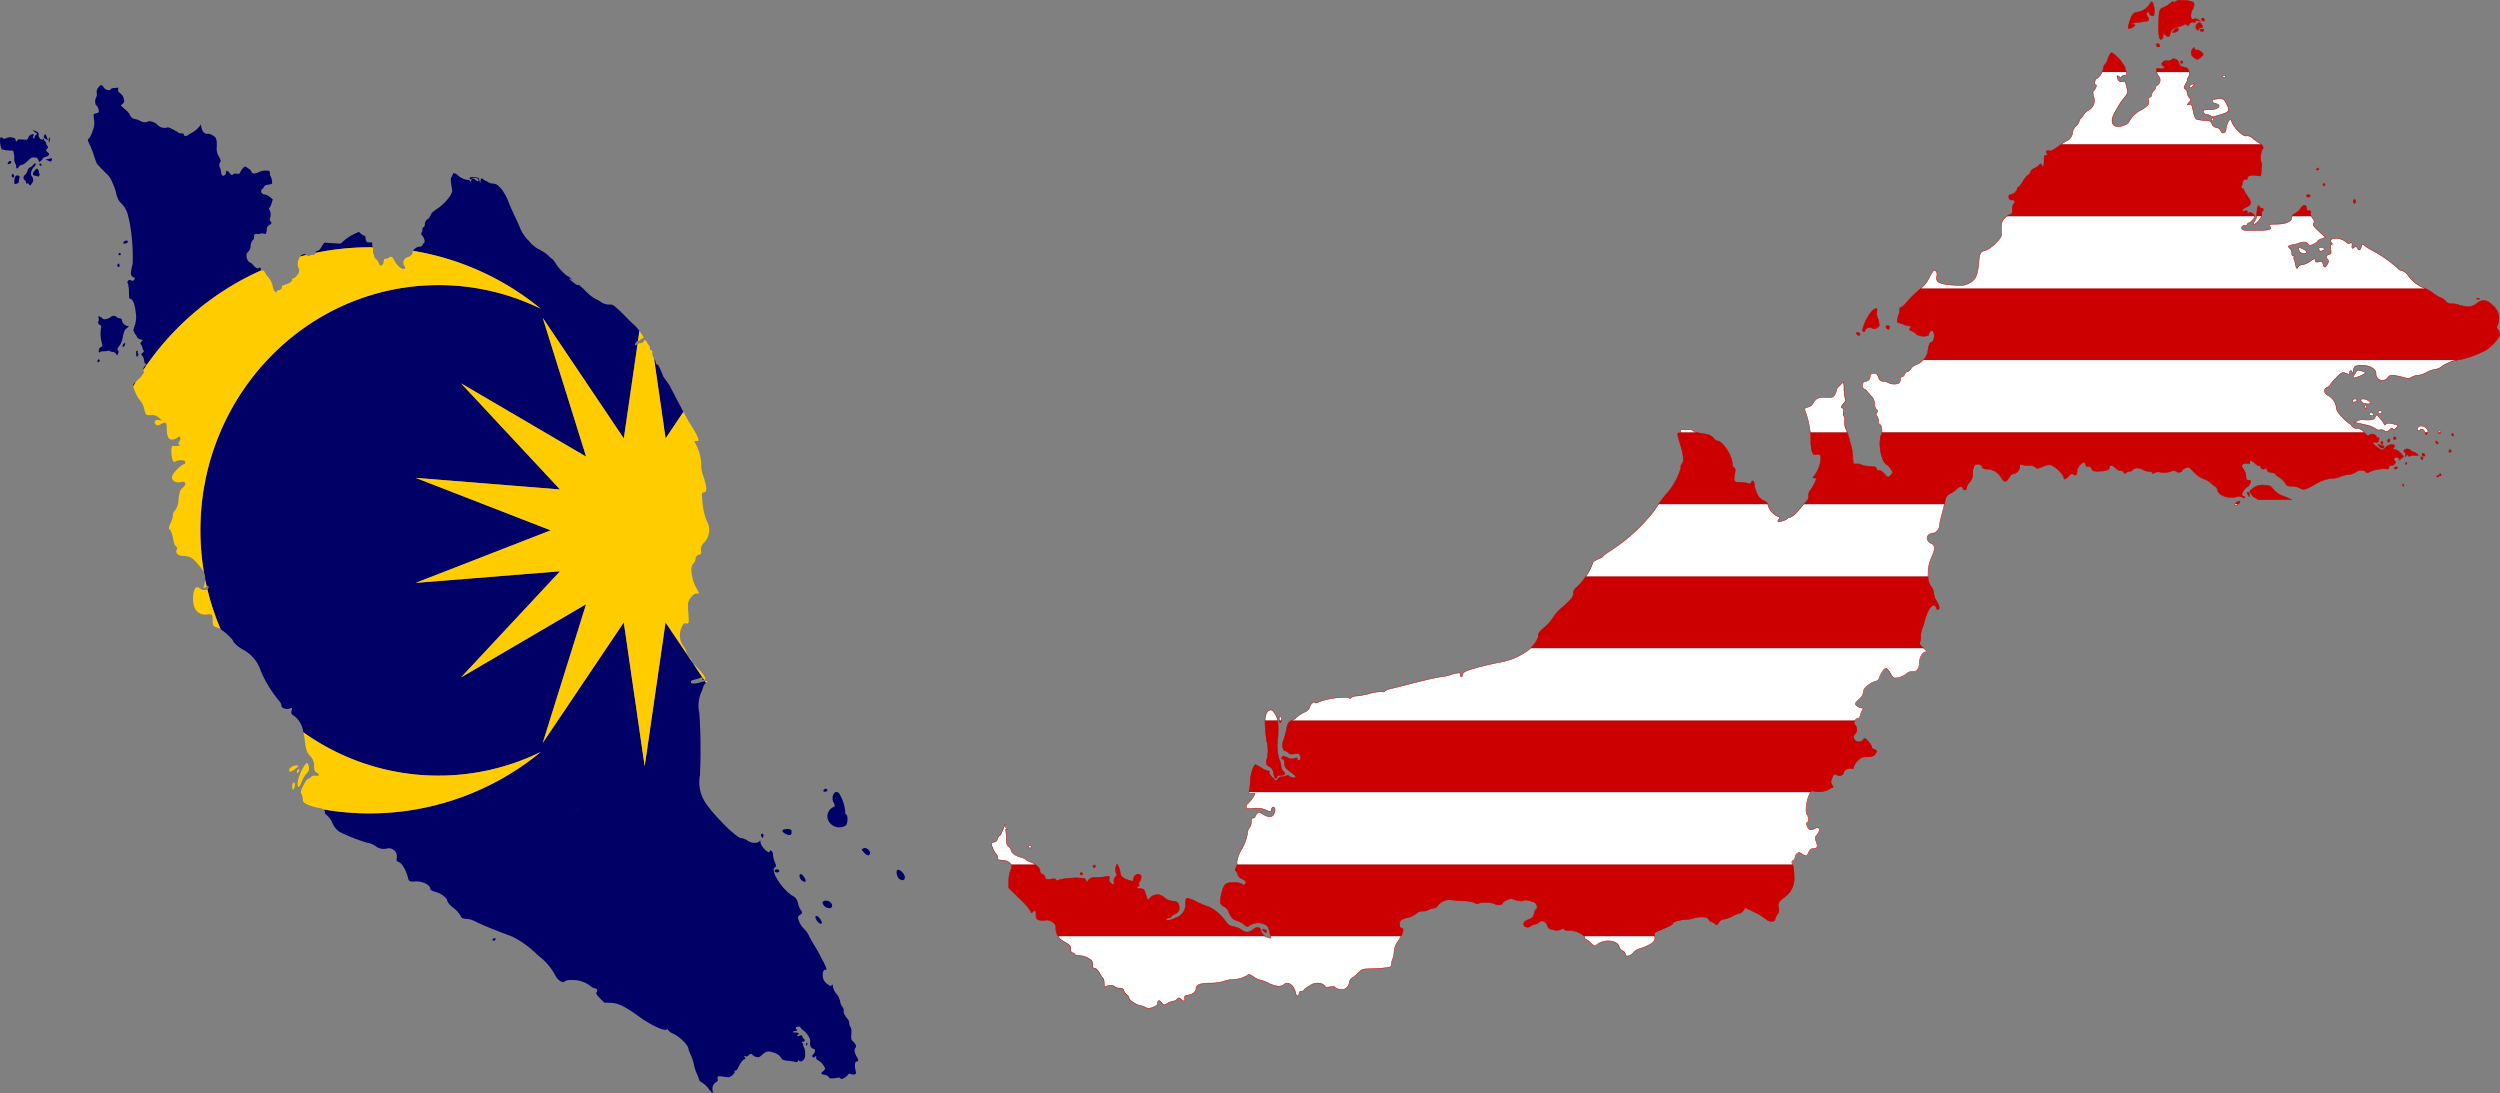 <svg xmlns="http://www.w3.org/2000/svg" width="235.592" height="103.023" viewBox="0 0 235.592 103.023"><rect x="0" y="0" width="235.592" height="103.023" fill="#808080" stroke="none"/><g id="Flag_map_of_Malaysia" transform="translate(-24 -0.258)"><g id="Group_130133" data-name="Group 130133" transform="translate(24 -6)"><path id="rect20" d="M9.514,1.248c-.085.019-.174.1-.268.25a.569.569,0,0,0-.129.481.629.629,0,0,1-.055.407c-.137.265-.122.671.028.777a.971.971,0,0,1,.231.6c0,.039-.106.1-.231.129a.765.765,0,0,0-.259.1,2.123,2.123,0,0,0,.028.49A1.751,1.751,0,0,1,8.746,5.5a2.391,2.391,0,0,1-.324.721.611.611,0,0,0-.148.213,2.225,2.225,0,0,0,.166.388,9.2,9.2,0,0,1,.388.989c.119.365.253.737.3.823s.485.531.786.841v.009a2.021,2.021,0,0,1,.675.952,5.051,5.051,0,0,1,.351.952,1.625,1.625,0,0,0,.12.425.238.238,0,0,1,.046.139,1.539,1.539,0,0,0,.314.425,2.341,2.341,0,0,1,.638,1.119,4.666,4.666,0,0,0,.12.481,18.018,18.018,0,0,1,.324,4.105c-.236.955-.225,1.131.074,1.267.167.076.166.1.055.25-.073.1-.106.111-.277.046s-.2-.066-.287.046-.073.149-.009.277a2.7,2.7,0,0,1,.092.767c.013.605.02.622.157.656.114.029.21.167.305.388a3.9,3.9,0,0,1,.176.86,2.677,2.677,0,0,1-.139,1.415c-.1.244-.1.275-.009.472a.975.975,0,0,0,.139.231.838.838,0,0,1,.12.2.424.424,0,0,0,.25.222c.095.028.212.06.259.074.068.021.065.051-.037.12-.133.091-.174.271-.074.333a.7.7,0,0,1,.12.277.688.688,0,0,0,.129.287c.044.028.013.087-.092.185l-.157.148.148.2a.832.832,0,0,1,.139.4c0,.188.118.368.25.379a.023.023,0,0,1,.018.009A26.151,26.151,0,0,1,24.612,18.7a.071.071,0,0,1-.018-.028v-.028c0-.008-.009-.011-.009-.018-.021-.17-.106-.247-.176-.157-.088.114-.316.014-.536-.25a.844.844,0,0,0-.3-.259c-.142,0-.336-.337-.342-.6a.429.429,0,0,1,.111-.37.8.8,0,0,0,.277-.6.77.77,0,0,1,.24-.564.388.388,0,0,0,.083-.259c0-.269.071-.341.277-.3a.5.5,0,0,0,.3-.018.438.438,0,0,1,.324-.009c.227.063.237.051.3-.388a.458.458,0,0,1,.259-.435c.226-.149.23-.185.065-.379-.061-.07-.063-.132-.018-.25a.967.967,0,0,0-.028-.73c-.079-.154-.084-.193-.009-.277a1.647,1.647,0,0,0,.194-.435l.1-.333-.231-.194a1.2,1.2,0,0,0-.342-.222c-.063-.013-.189-.046-.277-.065a.329.329,0,0,1-.222-.176c-.056-.122-.049-.166.065-.287a1.452,1.452,0,0,0,.2-.268c.051-.1.136-.141.379-.176a1.186,1.186,0,0,0,.361-.092,1.315,1.315,0,0,0-.139-.7c-.028,0-.055-.1-.055-.222,0-.164-.024-.245-.1-.287a1.587,1.587,0,0,0-.878.083c-.424.22-.712.222-.767,0a.57.57,0,0,0-.222-.259c-.1-.066-.233-.154-.287-.194-.084-.061-.125-.043-.277.1a1.335,1.335,0,0,0-.259.37c-.079.188-.093.195-.342.166-.178-.02-.278-.009-.324.046-.1.123-.187.1-.361-.12-.2-.249-.324-.265-.324-.037a.3.3,0,0,1-.148.259c-.194.127-.286.023-.333-.37a.9.9,0,0,0-.1-.361.481.481,0,0,1,.028-.5c.079-.087.072-.144-.12-.527a1.385,1.385,0,0,1-.2-.943c.019-.71-.06-.905-.472-1.1a.852.852,0,0,0-.4-.111c-.177.068-.43-.131-.527-.416a1.889,1.889,0,0,1-.092-.388c0-.118-.008-.114-.055,0a2.465,2.465,0,0,1-.869.749,1.489,1.489,0,0,0-.333.213c-.011.024-.092.046-.185.046-.15,0-.2-.048-.176-.185,0-.024-.1-.046-.213-.046a.529.529,0,0,1-.3-.083,4.8,4.8,0,0,0-.518-.3c-.356-.184-.445-.214-.573-.166a.9.9,0,0,1-.878-.268,1.223,1.223,0,0,0-.74-.333.347.347,0,0,0-.185.037.456.456,0,0,1-.166.055l-.536.7.527-.7a.928.928,0,0,1-.555-.139,1.245,1.245,0,0,0-.416-.148.622.622,0,0,1-.527-.407,1.331,1.331,0,0,0-.268-.351c-.084-.07-.247-.216-.37-.324l-.222-.2L11.557,3c.172-.178.172-.184.111-.453a.822.822,0,0,0-.314-.509c-.219-.192-.25-.248-.222-.388l.037-.166-.333.028c-.236.011-.35.043-.388.111-.112.2-.535.082-.693-.194-.073-.127-.152-.19-.24-.176ZM3.116,5.5c-.035,0-.03.035.046.083.059.038.164.112.231.166l.12.1-.129.092a.32.32,0,0,0-.129.213c0,.062-.025.111-.055.111-.1,0-.122-.117-.055-.24.083-.155.045-.183-.157-.139a.48.48,0,0,0-.3.268l-.139.24L2.126,6.37c-.375-.024-.44-.02-.49.074-.08.15-.166.137-.166-.028,0-.1-.049-.156-.185-.2A.87.87,0,0,0,.6,6.241c-.22.078-.256.078-.342,0-.141-.128-.216-.11-.25.065a2.277,2.277,0,0,0,.148.98,3.142,3.142,0,0,0,1.035.129c.079,0,.157.38.157.721a.938.938,0,0,0,.083.472.574.574,0,0,1,.092.3c0,.238.108.247.277.018a.358.358,0,0,1,.277-.176c.1,0,.269-.11.527-.351.358-.335.38-.35.638-.333s.276.04.37.231l.1.2.176-.148a.5.5,0,0,0,.166-.213c0-.036.117-.1.259-.139.329-.092.4-.256.185-.416-.171-.125-.191-.228-.065-.333a.241.241,0,0,0,.083-.157.282.282,0,0,0-.083-.166.326.326,0,0,1-.083-.194.354.354,0,0,0-.12-.2c-.062-.057-.1-.122-.083-.148a.074.074,0,0,0-.037-.092c-.04-.024-.058-.015-.037.018s-.031.063-.12.065c-.121,0-.175-.046-.25-.194a.541.541,0,0,1-.065-.305c.023-.089-.021-.151-.166-.24a.761.761,0,0,0-.361-.12V5.5Zm1.146.379c-.019,0-.037.018-.065.055-.121.165-.091.256.111.379a.647.647,0,0,0,.194.1,1.035,1.035,0,0,0-.1-.3c-.071-.162-.106-.229-.139-.231V5.88Zm.444.277-.1.129-.028.24.074.139.055-.333V6.158Zm.12,1.988a.291.291,0,0,0-.111.018,1.063,1.063,0,0,1-.3.065c-.144,0-.14.01.074.111.289.137.3.141.379,0,.066-.124.042-.195-.046-.194Zm-3.874.25a.308.308,0,0,0-.231.259c0,.061.207.033.277-.037.105-.105.08-.222-.046-.222Zm2.339.231c-.044,0-.122.067-.176.148a.641.641,0,0,1-.268.213c-.129.045-.185.12-.259.342a.815.815,0,0,1-.231.379.3.3,0,0,0-.028.49.286.286,0,0,1,.12.213c0,.109.019.125.111.1a.144.144,0,0,1,.176.083c.085.158.136.141.277-.111a.468.468,0,0,0,0-.619.459.459,0,0,1-.055-.481.939.939,0,0,1,.24-.416c.179-.164.227-.342.092-.342Zm.527.018c-.1-.019-.144.1-.065.176a.1.1,0,0,0,.166-.083c0-.044-.046-.082-.1-.092Zm-.37.481a.637.637,0,0,0-.176.166c-.25.29-.235.452.055.5a.771.771,0,0,1,.259.074c.022.021.072-.021.111-.092s.052-.151.018-.185A.308.308,0,0,1,3.661,9.4a.389.389,0,0,0-.1-.231c-.047-.047-.073-.062-.111-.046Zm39.293.388c-.032.026-.144.33-.194.407-.078.119-.09.207-.037.592.034.247.084.534.1.629.064.338-.622,1.211-1.331,1.7-.573.4-.571.4-.74.73a.815.815,0,0,1-.213.305c-.129,0-.287.262-.287.472,0,.159-.036.232-.12.277s-.111.122-.111.259a.353.353,0,0,1-.055.231c-.094.059-.068.23.055.342a.822.822,0,0,1,.176.333c.053.2.049.245-.046.351a.86.86,0,0,0-.148.222.187.187,0,0,1-.185.1.79.79,0,0,0-.675.4,25.45,25.45,0,0,1,12.019,5.455,21.794,21.794,0,0,0-9.625-2.228c-12.395,0-22.439,10.348-22.439,23.114a23.939,23.939,0,0,0,.333,3.948,1.239,1.239,0,0,1,.111.656c.045.23.1.457.148.684.14-.106.176-.084.176.092a.2.2,0,0,1-.111.176,23.4,23.4,0,0,0,1.248,3.763c.5.319,1.2.975,1.211,1.193a3.055,3.055,0,0,0,.878.712,3.491,3.491,0,0,1,1.72,2.089,11.743,11.743,0,0,0,1.738,2.8.676.676,0,0,1,.185.4c0,.248.462.4.8.268.209-.08.236-.036.157.213a.33.33,0,0,0,.194.453,2.321,2.321,0,0,1,.915,1.59,21.908,21.908,0,0,0,22.374,1.84,25.377,25.377,0,0,1-20.46,5.427.26.26,0,0,1,.111.222.372.372,0,0,0,.2.333,1.9,1.9,0,0,1,.508.721,2.076,2.076,0,0,0,.638.814,15.556,15.556,0,0,0,2.69,1.054,1.745,1.745,0,0,1,.712.287,1.265,1.265,0,0,0,1.165.231.76.76,0,0,1,.869.86c-.064.255-.015.371.185.435.294.093.7.791.86,1.452.089.382.146.412.7.37.638-.049,1.405.324,1.405.684,0,.1.2.235.435.287a2.351,2.351,0,0,1,.767.351s0,.007,0,.009c.237.178.407.369.407.508,0,.108.256.405.573.656a2.435,2.435,0,0,1,.675.74c.063.2.216.287.509.287a2.318,2.318,0,0,1,.906.259c.653.353,2.512,1.067,3.476,1.424a8.985,8.985,0,0,1,2.006,1.387c.02-.021.294.305.6.536a5.646,5.646,0,0,1,1.489,1.84,1.281,1.281,0,0,0,.407.416c.247.141.261.144.453.019.156-.1.321-.124.767-.111a2.674,2.674,0,0,1,1.646.582.957.957,0,0,0,.416.213c.187,0,.253.154.148.351-.071.133-.039.2.314.573l.407.416.472.009c.8,0,1.394.285,2.82,1.313,1.108.8,2.38,1.392,2.6,1.211.074-.061.1-.056.129.046a1.086,1.086,0,0,0,.49.351c.651.305,1.424,1.092,1.424,1.452a3.139,3.139,0,0,0,.213.536,4.041,4.041,0,0,1,.287.869,4.368,4.368,0,0,0,.287.906,3,3,0,0,1,.222.582c0,.059.123.18.277.259a2.349,2.349,0,0,1,.61.573,2.435,2.435,0,0,0,.379.425c.023,0,.023-.111,0-.25a.726.726,0,0,1,.314-.786c.172-.089.191-.143.157-.314-.053-.265.037-.293.629-.2.463.07.483.073.74-.129.171-.135.252-.251.231-.333s0-.129.092-.129a.215.215,0,0,0,.185-.157,3.208,3.208,0,0,1,.527-.841.516.516,0,0,0,.148-.074c.089-.057.089-.077,0-.185s-.093-.125.074-.083a.266.266,0,0,0,.305-.093c.151-.176.2-.178.407,0a.606.606,0,0,0,.259.148.638.638,0,0,1,.194.037c.067.026.231-.07.425-.25.368-.339.6-.37,1.156-.157a1.2,1.2,0,0,1,.684.573c.039.07.225.125.518.157.25.027.574.072.721.1.231.045.268.038.268-.074s.016-.113.083-.046c.137.138.326.1.481-.1.115-.146.137-.267.12-.61a1.2,1.2,0,0,0-.1-.508.41.41,0,0,1-.083-.25c0-.091-.034-.166-.074-.166a.06.06,0,0,1-.065-.064c0-.039.06-.074.139-.074.169,0,.19-.16.037-.287a.308.308,0,0,1-.111-.185c0-.128-.15-.164-.3-.074a.167.167,0,0,1-.185.009c-.031-.034-.012-.075.037-.093a.148.148,0,0,0,.092-.129c0-.07-.093-.1-.3-.1-.175,0-.267-.03-.24-.074a.283.283,0,0,1,.213-.074c.193,0,.228-.068.092-.2-.07-.071-.067-.094.019-.148.173-.11.344-.087.425.064a.705.705,0,0,0,.25.24,1.69,1.69,0,0,1,.425.471c.189.293.231.436.2.61-.05.316.077.6.277.629.23.033.251.278.037.508-.151.162-.163.2-.074.277s.122.062.185,0c.124-.124.189-.1.148.056-.026.1.021.169.176.25a1.687,1.687,0,0,1,.666.777.466.466,0,0,1-.185.25c-.251.2-.223.285.111.342a.589.589,0,0,1,.4.2c.086.131.158.156.407.139a2.771,2.771,0,0,0,.453-.064.258.258,0,0,1,.25.056c.079.084.13.085.333-.019a1.348,1.348,0,0,0,.37-.287c.12-.148.153-.161.324-.083.236.108.5,0,.444-.185-.156-.53-.123-1.017.065-1.017s.184-.123.028-.388c-.223-.378-.287-.74-.157-.869s.062-.362-.2-.61c-.2-.186-.2-.218-.176-.721.023-.4,0-.55-.083-.647a.641.641,0,0,1-.111-.361.727.727,0,0,0-.213-.471c-.245-.282-.358-.554-.305-.721a.566.566,0,0,0-.139-.361.938.938,0,0,1-.185-.416,1.774,1.774,0,0,0-.444-.9,1.332,1.332,0,0,1-.25-.555c-.034-.25-.051-.265-.129-.157s-.111.1-.351-.083a.954.954,0,0,1-.481-.841c-.018-.358.106-.592.277-.527s0-.4-.444-1.174c-.287-.636-.727-1.242-1.119-2.006a2.228,2.228,0,0,0-.49-.7,1.78,1.78,0,0,1-.435-.638c-.171-.413-.163-.492.074-.666.221-.161.238-.23.083-.416a1.967,1.967,0,0,1-.287-.7.952.952,0,0,0-.416-.629c-.961-.479-2.234-2.416-1.775-2.7.15-.093.157-.2.018-.5a2.145,2.145,0,0,1-.176-.73.39.39,0,0,0-.277-.407l-.065.185c-.278,0-.828-.628-.841-.962-.007-.156-.043-.2-.083-.1-.1.248-.788.227-1.137-.037a1.089,1.089,0,0,0-.268-.148c-.02.044-.075.132-.139.231a2.265,2.265,0,0,0,.129-.231.833.833,0,0,0-.305-.074c-.478,0-3.07-2.652-3.55-3.633a3.493,3.493,0,0,1-.351-2.284,51.479,51.479,0,0,0-.055-5.871,3.179,3.179,0,0,1,.129-1.849,2.815,2.815,0,0,0,.231-.619.97.97,0,0,1,.24-.37l.018-.018-.1-.149c-.1.021-.234.051-.425.1a1.962,1.962,0,0,1-.814.111c-.163-.163-.082-.291.24-.361a4.249,4.249,0,0,0,.61-.185.813.813,0,0,1,.139-.046l-.915-1.368a.4.4,0,0,1-.074-.111l-2.478-3.68L60.752,65.43,58.783,51.876,51.146,63.23l4.087-13.073L43.444,57.063l9.329-10-13.6,1.091L51.895,43.2,39.173,38.258l13.6,1.091-9.329-10,11.788,6.906L51.146,23.178l7.637,11.363,1.294-8.894a.416.416,0,0,0-.074.046c-.116.109-.134.111-.166.028-.043-.111.191-.413.287-.388l.129-.925a4,4,0,0,0-.518-.592c-.157-.132-.524-.489-.823-.8s-.693-.682-.869-.832c-.288-.247-.344-.268-.582-.259a1.318,1.318,0,0,1-.86-.268,3.14,3.14,0,0,0-.49-.268,3.747,3.747,0,0,1-.906-.721,4.912,4.912,0,0,0-.693-.619c-.011.032-.06.083-.185,0L54.1,19.9l-.3-.25c-.2-.18-.212-.206-.092-.176a1.947,1.947,0,0,1,.324.194c-.033-.031-.121-.112-.342-.3a.629.629,0,0,0-.24-.139,4.9,4.9,0,0,1-1.1-1.2,1.77,1.77,0,0,0-.324-.416,1.133,1.133,0,0,1-.277-.231,3.34,3.34,0,0,0-.684-.509,3.4,3.4,0,0,0-.388-.213,2.828,2.828,0,0,1-.823-.721,3.549,3.549,0,0,1-.869-1.294c-.073-.19-.253-.584-.388-.869-.385-.811-.515-1.113-.712-1.609a3.993,3.993,0,0,0-.25-.545,2.362,2.362,0,0,1-.176-.3,2.382,2.382,0,0,0-.388-.481.812.812,0,0,0-.629-.314,1.066,1.066,0,0,1-.453-.139.378.378,0,0,0-.166-.1.679.679,0,0,1-.25-.148c-.2-.167-.284-.128-.287.139s-.065.092-.065.092l-.055-.2c-.055-.205-.062-.209-.407-.24-.389-.035-.508-.008-.508.111,0,.093.15.114.2.028A.47.47,0,0,1,44.739,10c.192,0,.269.027.314.111a.5.5,0,0,1,.055.148c0,.071-.157.026-.3-.083a.59.59,0,0,0-.222-.12.251.251,0,0,0-.2.277c.021.062-.007.054-.065-.028a.306.306,0,0,0-.268-.129,1.583,1.583,0,0,1-.9-.435c-.129-.117-.257-.194-.287-.176s-.079,0-.129-.055Zm-41.558.1c-.022,0-.036.014-.055.046a.264.264,0,0,0-.018.185c.016.06.066.111.111.111.128,0,.162-.171.055-.277a.212.212,0,0,0-.092-.065Zm.416.139c-.151.026-.25.233-.25.582,0,.251,0,.25.157.213.224-.054.236-.051.268-.259a2.707,2.707,0,0,1,.065-.314.129.129,0,0,0-.074-.185A.258.258,0,0,0,1.6,9.754ZM33.811,15.07l-.333.157a4.552,4.552,0,0,0-1.285.878c0,.076-.091.081-.7.046-.388-.022-.759-.05-.823-.065-.093-.023-.159.045-.333.342s-.261.384-.407.425-.188.087-.213.2a25.251,25.251,0,0,1,5.14-.527c.1,0,.191.008.287.009a.248.248,0,0,0-.028-.092.358.358,0,0,1-.046-.24c.026-.137.014-.139-.24-.139-.234,0-.274-.019-.324-.148a1.033,1.033,0,0,1-.065-.3.2.2,0,0,0-.157-.2,1.129,1.129,0,0,1-.314-.2l-.157-.148Zm-21.921.823a.333.333,0,0,0-.277.24c0,.073.257.055.37-.028s.076-.213-.092-.213Zm-.629,1.165a.13.13,0,0,0-.065.037.1.1,0,0,0-.019.12c.057.091.2.079.2-.018s-.058-.147-.12-.139Zm17.354.12a.543.543,0,0,0-.314.213c.188-.05.375-.092.564-.139-.009-.007-.018-.01-.028-.018a.262.262,0,0,0-.222-.055Zm-17.428.888c-.034-.005-.078.026-.12.092a.149.149,0,0,0,.028.185c.1.119.192.027.166-.157-.01-.075-.04-.115-.074-.12ZM9.356,22.984c-.01,0-.033.014-.055.037-.042.042-.046.094-.009.166a.325.325,0,0,1,.009.231c-.089.222-.054.354.1.425s.152.077.111.333a3.293,3.293,0,0,0,.055,1.248c.11.434.11.436-.055.5a.3.3,0,0,0-.185.259c-.044.233,0,.308.111.213a.458.458,0,0,1,.25-.065,2.5,2.5,0,0,0,.407-.037c.154-.027.252-.014.277.028a.333.333,0,0,0,.231.065.332.332,0,0,1,.324.185c.117.165.138.175.157.074a.476.476,0,0,1,.074-.185c.038-.047.032-.118-.028-.2-.1-.142-.06-.259.166-.509a2.092,2.092,0,0,0,.277-.777c.135-.583.158-.643.361-.814l.222-.185-.176-.037a.686.686,0,0,1-.49-.518c-.016-.147-.049-.179-.2-.194A.516.516,0,0,1,11,23.1a.364.364,0,0,0-.277-.111.466.466,0,0,0-.305.12.913.913,0,0,1-.388.176c-.226.043-.281.033-.379-.065a.4.4,0,0,0-.2-.12c-.047,0-.083-.027-.083-.065s0-.044-.009-.046Zm2.413,2.552c-.014,0-.046.015-.1.065a.345.345,0,0,0-.111.213c0,.128.038.138.148.028a.346.346,0,0,0,.083-.213c0-.062,0-.089-.019-.092Zm1.146.73c-.071,0-.088.061-.083.287,0,.209.033.287.092.287s.068-.028.046-.083-.005-.075.028-.055.055-.006.055-.055-.019-.092-.046-.092-.043-.059-.028-.139c.02-.1,0-.148-.065-.148ZM61.63,27l1.091,7.544L64.4,32.026c-.353-.656-.758-1.427-1.313-2.5L62.5,28.7c-.019-.055-.128-.334-.25-.619-.167-.391-.25-.522-.324-.509s-.092-.016-.092-.083a2.017,2.017,0,0,0-.2-.49Zm-52.357.092a.185.185,0,0,0-.083.166c0,.135.075.14.176.018.053-.064.053-.1.009-.148-.021-.021-.034-.034-.055-.037a.08.08,0,0,0-.046,0Zm4.567.518a.445.445,0,0,1-.083.028.511.511,0,0,0-.259.472c.112-.168.227-.334.342-.5Zm-1.017,1.572-.074.074c-.165.137-.228.2-.194.379.087-.152.178-.3.268-.453ZM66.235,57.11c0,.007,0,.011-.009.018-.059.094-.044.176.028.176a.389.389,0,0,0,.1-.018l-.12-.176ZM40.671,62.435h.009a.094.094,0,0,1,.018.037.094.094,0,0,0-.028-.037Zm37.158,5.113a.292.292,0,0,0-.222.139c-.05.081,0,.148.129.148s.231-.067.231-.148a.137.137,0,0,0-.139-.139Zm.971.305c-.279.029-.478.575-.231,1.035.129.242.129.336,0,.379a.956.956,0,0,0-.287,1.59,1.15,1.15,0,0,0,1.415.166c.213-.214.233-.946.028-1.072a.171.171,0,0,1-.065-.231,4.1,4.1,0,0,0-.564-1.7.34.34,0,0,0-.3-.166ZM54.585,69.5v.009a2.4,2.4,0,0,0-.287.2,2.456,2.456,0,0,1,.287-.213Zm-.555.453s.007,0,.009,0a3.334,3.334,0,0,0-.231.277,3.239,3.239,0,0,1,.222-.277Zm20.137,1.4c-.488,0-.576.2-.185.425s.619.18.619-.139C74.6,71.407,74.508,71.348,74.167,71.348Zm-2.339.435c-.1,0-.139.1-.092.222s.148.252.194.074.006-.3-.1-.3Zm9.689,1.35a.276.276,0,0,0-.111.018c-.249.1-.251.111,0,.388.283.313.443.362.564.166s-.187-.559-.453-.573Zm-8.3,2.015c-.121,0-.213.058-.213.139s.092.148.213.148.222-.067.222-.148S73.336,75.147,73.215,75.147Zm11.39.037a.119.119,0,0,0-.037.018c-.169.1-.04.7.185.851.283.191.518.119.518-.157,0-.3-.444-.758-.666-.712Zm-9.125.4c-.2,0-.183.344.028.555.183.184.416.234.416.093,0-.19-.314-.647-.444-.647Zm2.3,2.506c-.306.021-.351.259-.074.536a.716.716,0,0,0,.444.176c.469,0,.265-.647-.222-.7a.851.851,0,0,0-.148-.009Zm-.832,1.452a.159.159,0,0,0-.055.009.1.1,0,0,0-.046.028c-.04.04.015.21.12.379.253.406.632.422.416.018C77.253,79.728,77.077,79.555,76.95,79.539ZM46.6,81.628a.153.153,0,0,0-.055.018c-.081.05-.148.122-.148.157s.068.065.148.065a.154.154,0,0,0,.148-.157.074.074,0,0,0-.092-.083Zm29.419,9.856c-.042.021-.03.082-.055.148s-.016.12.018.12c.115,0,.145-.226.037-.268Z" transform="translate(0 13.035)" fill="#010066"></path><path id="circle22" d="M23.626,2.861a25.248,25.248,0,0,0-5.131.527c0,.007-.008.012-.009.018-.027.153-.051.166-.24.166a.524.524,0,0,0-.287.074c-.071.071-.185.045-.324-.065-.193.047-.382.1-.573.148a.853.853,0,0,0-.055.083,1.128,1.128,0,0,0-.111.98.541.541,0,0,1,.037.444c-.08.231-.4.555-.536.555a.1.1,0,0,0-.1.111c0,.207-.276.379-.915.564-.046.014-.064.07-.046.139.033.126-.142.287-.314.287a.249.249,0,0,0-.176.129l-.065.12-.129-.148a.982.982,0,0,1-.176-.435A1.874,1.874,0,0,0,14,5.616a2.439,2.439,0,0,1-.268-.4c-.051-.1-.129-.171-.166-.166-.1.012-.146.007-.176-.018a26.181,26.181,0,0,0-11.122,9.4.239.239,0,0,0,.037.111c.054.087.044.136-.083.287a.8.8,0,0,0-.157.24l-.472.435c-.09.15-.181.3-.268.453v.009a3.585,3.585,0,0,0,.166.481H1.5a2.6,2.6,0,0,0,.481.841,1.826,1.826,0,0,1,.379.8c.139.574.183.615.6.573a1.035,1.035,0,0,1,.8.259c.339.294.339.3.037.222-.367-.1-.595.163-.351.407.124.124.239.125.453-.009.451-.282.58-.215.582.3,0,.8.151,1.137.5,1.137a.793.793,0,0,0,.49-.176c.251-.251.415-.009.213.314-.133.212-.128.3.009.351.179.072-.253.145-.592.1-.115-.015-.185.152-.185.453,0,.68.156,1.154.333,1.045.337-.209.98-.19.98.028,0,.119-.048.213-.111.213-.25,0-1.071.828-1.128,1.137-.074.406.348.667.869.536.45-.113.519.259.1.555-.188.133-.3.453-.361,1.063a1.8,1.8,0,0,1-.314,1.035.677.677,0,0,0-.222.49,2.1,2.1,0,0,1-.231.767c-.14.27-.177.492-.092.545.153.1.274.44.388,1.1a.913.913,0,0,0,.24.527.193.193,0,0,1,.074.259c-.187.3.086.609.546.619.693.016.919.146,1.562.925a3.305,3.305,0,0,1,.435.629,23.949,23.949,0,0,1-.333-3.966C7.659,16.768,17.7,6.42,30.1,6.42a21.793,21.793,0,0,1,9.625,2.228A25.448,25.448,0,0,0,27.694,3.193a.36.36,0,0,0-.037.157c0,.16-.271.4-.5.453a.534.534,0,0,0-.268.832c.088.157.094.192.018.24-.211.135-.724-.263-.952-.73-.2-.405-.329-.477-.536-.314a.5.5,0,0,1-.305.111c-.131-.015-.145.01-.185.24a.534.534,0,0,1-.185.37c-.1.07-.218,0-.277-.222a.967.967,0,0,0-.25-.351.514.514,0,0,1-.2-.333.248.248,0,0,0-.055-.185c-.04-.024-.053-.149-.037-.314a1.091,1.091,0,0,0-.009-.277c-.1,0-.191-.009-.287-.009ZM8.1,34.138c0,.034,0,.056,0,.093-.022.35-.092.629-.157.629s.055.171.25.009c.025-.021.035-.031.055-.046C8.2,34.6,8.148,34.368,8.1,34.138Zm-.758.749c-.22.032-.379.448-.379,1.072,0,1.028.474,1.578,1.285,1.507.543-.048.545-.048.555.527.009.507.059.6.425.693a.861.861,0,0,1,.194.083c.048.026.095.067.148.1A23.393,23.393,0,0,1,8.316,35.09a.661.661,0,0,1-.73-.1.29.29,0,0,0-.24-.1ZM17.358,48.561a6.071,6.071,0,0,1,.129.7c.1.905.192,1.2.5,1.516a1.241,1.241,0,0,1,.379.943c0,.349.081.575.222.629.326.125.269.392-.065.305a.5.5,0,0,0-.462.129.514.514,0,0,1-.333.194,2.635,2.635,0,0,0-.388.647c-.182.309-.264.591-.194.7.114.183.129.247.176.7.023.229.784.553,1.6.684a.847.847,0,0,1,.305.111A25.382,25.382,0,0,0,39.741,50.41a21.9,21.9,0,0,1-22.383-1.849Zm.305,2.885c-.009,0-.01,0-.018.009a4.1,4.1,0,0,0-.823,1.794c-.052.609.149.615.361.009a2.661,2.661,0,0,1,.472-.8.67.67,0,0,0,.213-.7c-.046-.183-.137-.314-.2-.314Zm-.989.24c-.3,0-.656.243-.656.462,0,.2.249.134.61-.166.331-.276.333-.291.046-.3Zm.277.342a.112.112,0,0,0-.055.018.322.322,0,0,0-.148.231c0,.21.106.161.2-.092.038-.1.04-.156,0-.157Zm-.49,1.257c-.08,0-.148.174-.148.388,0,.429.18.356.25-.1C16.587,53.414,16.541,53.286,16.461,53.286Z" transform="translate(11.229 26.705)" fill="#fc0"></path><path id="polygon26" d="M16.111,3.563,20.2,16.636,8.409,9.729l9.329,10-13.6-1.091,12.722,4.946L4.138,28.535l13.6-1.091-9.329,10L20.2,30.541,16.111,43.614l7.637-11.353,1.969,13.554,1.969-13.554,2.478,3.68a.009.009,0,0,1,.009-.009,1.166,1.166,0,0,0-.231-.379,1.523,1.523,0,0,1-.305-.527,1.65,1.65,0,0,0-.287-.545,1.754,1.754,0,0,1-.157-1.738c.145-.349.258-.45.453-.388.241.076.257,0,.185-.98-.07-.952-.044-1.11.25-1.479.2-.254.428-.392.582-.351.218.057.207-.015-.083-.536-.456-.819-.611-2-.3-2.265a.515.515,0,0,0,.139-.185.572.572,0,0,0,.092-.305.391.391,0,0,1,.3-.361c.213-.056.271-.156.213-.388a.885.885,0,0,1,.287-.758,1.715,1.715,0,0,0,.259-2.043,6.022,6.022,0,0,1-.4-1.655C31.082,20.139,31.094,20,31.3,20c.318,0,.3-.449-.055-1.526a2.911,2.911,0,0,1-.2-1.137,4.478,4.478,0,0,0-.564-1.979c-.1-.131-.077-.185.092-.185.13,0,.24-.029.24-.065a4.163,4.163,0,0,0-.527-1.1,18.255,18.255,0,0,1-.915-1.59l-1.683,2.505L26.6,7.381s-.007-.005-.009-.009a.992.992,0,0,1-.166-.49c.048-.151-.028-.3-.139-.287-.074.012-.087-.02-.074-.157a.305.305,0,0,0-.074-.259.843.843,0,0,1-.176-.268c-.084-.2-.265-.323-.305-.2a.379.379,0,0,1-.37.24.517.517,0,0,0-.24.083l-1.294,8.894Zm9.107,1.23-.129.934s.015,0,.018,0c.034.034.1,0,.185-.092a.458.458,0,0,1,.25-.148c.146,0,.112-.074-.259-.61-.018-.026-.044-.055-.065-.083Zm5.02,31.259.915,1.378c.065-.014.08,0,.046.065l.129.185c.258-.07.022-.45-.832-1.341-.107-.112-.2-.213-.259-.287Zm1.331,1.72a.8.8,0,0,0-.166.028l.1.148c.094-.105.127-.168.065-.176Z" transform="translate(35.036 32.651)" fill="#fc0"></path></g><g id="Group_130132" data-name="Group 130132" transform="translate(-95 0.258)"><path id="rect4" d="M128.789.025a.812.812,0,0,0-.417.116c-.11.091-.2.107-.2.039s-.13-.01-.286.131a2.483,2.483,0,0,1-.672.4c-.358.132-.391.234-.425,1.329a8.6,8.6,0,0,0,.047,1.476c.094.336.371.207.371-.17,0-.2.043-.219.193-.07.284.284.421.239.479-.162.034-.237.214-.408.533-.5a5.711,5.711,0,0,0,.765-.286c.191-.1.278-.077.278.054,0,.106.1.055.216-.108s.3-.24.4-.178.185.037.185-.054.124-.126.278-.077c.265.083.267.079,0-.093a.5.5,0,0,0-.44-.085c-.291.18-.378-.446-.124-.889A.8.8,0,0,0,130.1.273c-.1-.154-.65-.248-1.113-.247-.07,0-.138,0-.2,0Zm-2.65.139c-.051-.008-.114.07-.224.263a1.663,1.663,0,0,1-1.035.7c-.421.025-.611.208-.788.757a5.42,5.42,0,0,0-.193.7c0,.218.422.052.641-.178.168-.176-1.227-.106.757-.355.605-.076.663-.15.433-.518-.112-.179-.112-.259,0-.371s.139-.107.139.039a.346.346,0,0,0,.456.27,1.959,1.959,0,0,0-.093-1.19c-.036-.063-.062-.1-.093-.108ZM130.9,1.7c-.071.013-.107.1-.039.216a.151.151,0,0,0,.2.054c.079-.049.076-.118-.008-.2a.186.186,0,0,0-.155-.07Zm-.263.44a.406.406,0,0,0-.34.51c.079.207.278.271.278.085,0-.064.082-.116.178-.116.2,0,.2-.027.1-.286a.278.278,0,0,0-.216-.185V2.143Zm-2.079.525a.175.175,0,0,0-.062.008.615.615,0,0,0-.317.224c-.155.187-.124.21.147.139.182-.047.325-.146.325-.224s-.036-.135-.093-.147Zm2.31.07c-.1,0-.178.052-.178.116s.082.116.178.116.17-.052.17-.116S130.964,2.738,130.868,2.738ZM126.641,4.1c-.047.014-.078.062-.078.139a.187.187,0,0,0,.185.185c.1,0,.164-.063.139-.139A.268.268,0,0,0,126.7,4.1a.137.137,0,0,0-.054,0Zm3.469.379c-.028,0-.067.051-.131.139a.517.517,0,0,0,.093.773,1,1,0,0,0,.317.2c.157.007.587-.334.587-.464,0-.169-.486-.491-.618-.41-.055.034-.133-.019-.17-.116-.032-.082-.05-.125-.078-.124Zm-7.789.495c-.041.013-.067.05-.108.108a1.9,1.9,0,0,0-.232.525.981.981,0,0,1-.24.44.5.5,0,0,0-.162.34,1.054,1.054,0,0,1-.124.417h2.272c-.041-.143-.1-.342-.124-.464a.98.98,0,0,0-.178-.278,3.586,3.586,0,0,0-.371-.518c-.408-.4-.58-.551-.688-.564a.117.117,0,0,0-.047,0V4.971Zm5.88.564a.267.267,0,0,0-.185.077.552.552,0,0,1-.44.116.449.449,0,0,0-.425.139c-.132.159-.123.2.054.332.269.2.047.356-.355.255-.239-.06-.281-.029-.278.193a.791.791,0,0,0,.023.155h3.052c0-.015,0-.031-.008-.046-.06-.272-.146-.359-.456-.417-.27-.051-.41-.153-.456-.332a.593.593,0,0,0-.525-.471Zm.719.2a.114.114,0,0,0-.047.015c-.059.037.044.276.116.232a.147.147,0,0,0,.062-.193.125.125,0,0,0-.131-.046V5.736Zm-2.264,1.252a.762.762,0,0,0,.085.155A.732.732,0,0,1,126.657,6.988Zm2.983.131a.393.393,0,0,1-.016.062A.538.538,0,0,0,129.64,7.119Zm-11.776,6.313c-.2.124-.427.275-.634.433-.313.239-.62.393-.719.355-.26-.1-.421.04-.263.232.108.13.095.17-.054.17-.2,0-.215.057-.209.665,0,.376-.133.506-.247.232-.046-.11-.1-.1-.216.031a1.609,1.609,0,0,1-.471.317c-.175.078-.317.211-.317.294a.533.533,0,0,1-.24.317,2.664,2.664,0,0,0-.533.665c-.16.271-.344.487-.4.487s-.1.065-.1.139a.759.759,0,0,1-.6.564c-.164,0-.221.07-.193.263a.25.25,0,0,0,.3.247c.264-.009.361.223.147.355a.88.88,0,0,0-.116.533c0,.314-.051.456-.162.456a1.265,1.265,0,0,0-.518.332,2.211,2.211,0,0,1,.178-.139h23.351s0-.011,0-.015c0-.064-.111-.185-.247-.27-.206-.129-.265-.13-.348,0-.092.146-.15.05-.108-.178.01-.056-.086-.08-.216-.046-.411.108-.368-.113.062-.317.57-.271.6-.461.178-1.059a2.718,2.718,0,0,1-.371-.634.113.113,0,0,0-.124-.108c-.08,0-.1-.1-.054-.263.042-.144.1-.337.116-.433a.2.2,0,0,1,.232-.147c.105.019.186-.036.186-.131,0-.231.366-.325.865-.232.374.07.405.056.417-.193.007-.151.038-.445.062-.649s-.006-.4-.062-.433a2.009,2.009,0,0,1,.131-1.236c.129-.084.05-.282-.147-.448H117.633c.082-.056.159-.106.232-.155Zm23.938,2.4a.118.118,0,0,0-.047.015c-.063.039-.116.1-.116.124s.051.054.116.054a.121.121,0,0,0,.116-.124c0-.051-.028-.077-.07-.07Zm.533,1.468c-.067,0-.094.052-.054.116s.1.116.124.116.054-.052.054-.116A.121.121,0,0,0,142.335,17.3Zm-1.445,1.043c-.1,0-.178.052-.178.116s.082.116.178.116.17-.052.17-.116S140.986,18.338,140.89,18.338Zm4.35.464c-.063,0-.116.074-.116.17s.051.178.116.178.116-.082.116-.178S145.3,18.8,145.24,18.8Zm-4.713.541c-.108,0-.245.091-.355.278a1.382,1.382,0,0,1-.525.487.558.558,0,0,0-.3.27h1.824a.542.542,0,0,1-.07-.325c.039-.148-.006-.209-.162-.209a.2.2,0,0,1-.224-.216c0-.189-.078-.284-.185-.286Zm-4.35.039c-.07,0-.017.078-.062.17a3.527,3.527,0,0,0-.1.827h.456a.352.352,0,0,0,.023-.247.2.2,0,0,1,.054-.232c.171-.106.125-.286-.07-.286-.1,0-.17-.052-.17-.116a.126.126,0,0,0-.131-.116Zm-31.8,7.781c-.22.179-.6.535-.927.858-.351.351-.665.8-.834.865s-.283.183-.255.263a.679.679,0,0,1-.031.371c-.179.5-.237.873-.131.873a1.869,1.869,0,0,1,.448.131,2.073,2.073,0,0,0,.711.2c.127.014.13.048.016.185s-.1.191.131.278a1.266,1.266,0,0,1,.44.294c.2.24,1.174.267,1.174.031a.46.46,0,0,1,.162-.3c.141-.117.2-.1.3.131.134.294-.019.9-.224.9-.146,0-.262.323-.332.881a1.336,1.336,0,0,1-.448.819H154.8c-.072.018-.148.046-.224.07a2.493,2.493,0,0,1,.641-.131,9.742,9.742,0,0,0,2.38-.873c.577-.338,1.334-1.2,1.329-1.522a.884.884,0,0,0-.162-.433c-.135-.178-.135-.263.016-.564a1.594,1.594,0,0,0-.549-1.746c-.531-.531-.982-.567-1.491-.139-.4.335-.866.368-1.677.124a2.024,2.024,0,0,0-.75-.108.617.617,0,0,1-.487-.247.956.956,0,0,0-.394-.294,3.634,3.634,0,0,1-.8-.464,4.18,4.18,0,0,0-.765-.456h-47.49Zm50.2,6.854c-.086.027-.168.053-.255.085C154.4,34.07,154.491,34.043,154.575,34.017Zm2.272-5.919a.139.139,0,0,0-.093.031c-.039.039.032.067.155.062s.162-.032.07-.07a.338.338,0,0,0-.131-.023Zm-56.7.966a.968.968,0,0,0-.448.332,4.14,4.14,0,0,0-.819,1.677c0,.1.051.185.116.185a.117.117,0,0,0,.116-.116c0-.2.459-.38.618-.247a.51.51,0,0,0,.711-.209,1.212,1.212,0,0,0-.108-.626,1.382,1.382,0,0,1-.108-.719c.05-.2.017-.288-.078-.278Zm1.051,1.615c-.13.028-.155.154-.039.27.133.133.27.081.27-.1a.168.168,0,0,0-.17-.17.317.317,0,0,0-.062,0Zm-2.836.634c-.086.013-.09.111.016.216s.27.091.27-.031c0-.057-.082-.134-.178-.17a.208.208,0,0,0-.108-.015Zm2.241,8.793a.627.627,0,0,1,.039.093A.563.563,0,0,0,100.6,40.105Zm51.493.363a.317.317,0,0,1,.031.062A.368.368,0,0,0,152.094,40.469Zm-70.362.162a.183.183,0,0,1-.008.07A.219.219,0,0,0,81.732,40.631Zm-.008.07a.116.116,0,0,1-.131.093c-.187-.037-.177.135.031.819.191.631.555,1.731.247,2.071a.435.435,0,0,0-.108.386,6.235,6.235,0,0,1-1.445,2.558c-.275.338-.6.775-.819,1.1.047-.068.1-.133.155-.209h10.3c-.019-.116-.171-.254-.394-.348a1.135,1.135,0,0,1-.634-.7,2.765,2.765,0,0,1-.24-.8c0-.33-.2-.481-.3-.224a.179.179,0,0,1-.263.108,2.952,2.952,0,0,0-.765-.1c-.636-.015-.656-.05-.495-.958.046-.257.013-.381-.1-.425-.09-.035-.162-.219-.162-.417,0-.7-.913-2.094-1.368-2.094a.721.721,0,0,1-.394-.286,1.1,1.1,0,0,0-.649-.355c-.219-.037-.755-.13-.989-.185H81.716a.16.16,0,0,0,.008-.031Zm12.216.031a4.675,4.675,0,0,1,.062.78,3.2,3.2,0,0,0,.085.912c.11.4.159.437.448.394.384-.056.456.085.363.688a2.851,2.851,0,0,1-.587,1.337c-.16.183-.158.2.016.2.105,0,.193.025.193.054a3.65,3.65,0,0,1-.541,1.059.819.819,0,0,0-.2.58.628.628,0,0,1-.209.525c-.044.048-.16.181-.232.263h13.267l.031-.131c.021-.092.02-.176.039-.247a.853.853,0,0,1,.518-.665,2.562,2.562,0,0,0,.61-.448c.2-.233.556-.223.556.015,0,.066.074.116.17.116s.17-.1.17-.224a.9.9,0,0,1,.27-.495,1.108,1.108,0,0,0,.294-.842,1.662,1.662,0,0,1,.155-.719.449.449,0,0,1,.734.085c.056.176.177.231.5.232a1.566,1.566,0,0,1,1.306.8c.276.454.464.467.726.023.113-.191.249-.355.309-.355a.737.737,0,0,0,.7-.672c0-.235.042-.269.263-.2a2.59,2.59,0,0,0,.68.07.791.791,0,0,1,.556.155c.121.146.209.136.7-.07a1.425,1.425,0,0,1,.719-.155,2.636,2.636,0,0,1,.95.726,1.385,1.385,0,0,1,.3.487c0,.208.174.146.464-.162.2-.215.305-.255.417-.162.211.175.363.04.363-.317,0-.394.588-.976.742-.734a.62.62,0,0,1,.1.247c0,.051.1.081.209.062a.314.314,0,0,1,.309.216c.1.219.2.252.757.232.706-.026.935-.124.935-.379s.276-.194.6.108c.158.147.356.245.44.216a.308.308,0,0,1,.294.147c.092.126.168.148.216.07a.386.386,0,0,1,.294-.124.526.526,0,0,0,.355-.17c.183-.221.541-.221.966,0a1.6,1.6,0,0,0,.61.17c.152,0,.278.06.278.131,0,.092.051.091.17-.008a.852.852,0,0,1,.634-.054,1.849,1.849,0,0,0,.865-.07c.313-.113.442-.115.572-.008.165.137.541.072.541-.093,0-.047.144-.145.317-.224.3-.135.345-.122.8.371a2.378,2.378,0,0,0,.889.634,1.742,1.742,0,0,1,.626.332,4.492,4.492,0,0,0,.479.386.563.563,0,0,1,.255.363c0,.453,1.044.836,1.715.634a.68.68,0,0,1,.61.031c.135.084.207.089.224.023.014-.084-.059-.124-.124-.124-.323,0-.034-.641.4-.9a.7.7,0,0,0,.239-.348c.066-.213.033-.263-.162-.263s-.24-.07-.24-.355a1.385,1.385,0,0,0-.232-.68c-.2-.283-.211-.34-.062-.464a.378.378,0,0,1,.317-.093c.239.092.384.05.348-.108-.053-.231.184-.179.471.108.143.143.322.25.4.232s.147.041.147.139c0,.213.462.243.479.031.007-.08.04-.013.085.147.061.221.173.3.456.325.2.02.371.084.371.139s.175.2.386.332a1.769,1.769,0,0,1,.541.533c.126.236.241.292.579.278a1.557,1.557,0,0,1,.7.139c.442.245.538.232,1.453-.27a3.7,3.7,0,0,1,1.715-.61,1.762,1.762,0,0,0,.7-.147,2.286,2.286,0,0,1,.742-.193,1.6,1.6,0,0,0,.742-.24c.168-.2.884-.221.95-.023.038.113.107.113.325.008a3.361,3.361,0,0,1,1.545-.3c.221.042.3.015.3-.124a.211.211,0,0,1,.224-.193c.309,0,.508-.273.332-.448-.093-.094-.106-.165-.023-.247.155-.155.534-.012.433.162-.043.073.038.03.178-.093l.255-.224-.317-.325a1.034,1.034,0,0,0-.533-.332c-.175,0-.2-.033-.1-.155.335-.4-.429-.419-.78-.015-.265.305-.3.307-.858-.1-.387-.282-.415-.451-.062-.4.2.028.279-.031.309-.24.025-.174,0-.242-.085-.193s-.132.019-.131-.046c0-.229-.461-.386-.657-.224-.152.126-.236.091-.518-.224l-.016-.015H100.694a.478.478,0,0,1-.124.348,4.244,4.244,0,0,0,.263,2.349c.127.207.278.371.332.371s.209.161.348.355c.242.339.242.363.047.58-.266.294-.3.3-.657-.116-.18-.2-.372-.324-.471-.286s-.19-.025-.224-.155c-.042-.16-.179-.209-.549-.224a2.929,2.929,0,0,1-.858-.139.794.794,0,0,0-.471-.093c-.33.025-.341.015-.379-.672a4.78,4.78,0,0,0-.139-.989,5.5,5.5,0,0,1-.185-.68,4.524,4.524,0,0,0-.209-.649H93.941Zm57.929,0c.007.016.017.029.023.046.082.221.1.224.209.023a.47.47,0,0,0,.031-.07h-.263Zm1.252,0a.116.116,0,0,0,.116.108.124.124,0,0,0,.124-.108h-.24Zm1.329.108c-.029,0-.047.052-.047.116a.114.114,0,0,0,.116.116c.067,0,.094-.052.054-.116s-.1-.116-.124-.116Zm-5.44.325a.162.162,0,0,0-.054.015.128.128,0,0,0-.039.178.131.131,0,0,0,.178.046.128.128,0,0,0,.039-.178.122.122,0,0,0-.124-.062Zm-.51.193a.058.058,0,0,0-.039.008.258.258,0,0,0-.116.185.112.112,0,0,0,.116.108c.064,0,.116-.086.116-.185,0-.075-.036-.114-.078-.116Zm4.428.2c-.025,0-.039.01-.039.046a.329.329,0,0,0,.078.2.1.1,0,0,0,.139.015c.032-.033,0-.118-.078-.193a.223.223,0,0,0-.1-.07Zm-5.092.023a.089.089,0,0,0-.047.015.131.131,0,0,0-.054.178c.1.161.17.134.17-.07,0-.075-.027-.122-.07-.124Zm-.386.3c-.008.016.022.068.093.155.174.214.479.262.479.077a.113.113,0,0,0-.108-.116,1.221,1.221,0,0,1-.317-.077c-.094-.035-.139-.054-.147-.039Zm2.766.41a.405.405,0,0,0-.108.023c-.25.065-.3.2-.116.317a.252.252,0,0,1,.047.27c-.048.153-.04.159.047.039s.136-.116.193-.023a.156.156,0,0,0,.216.046,1.034,1.034,0,0,1,.487-.062c.332.027.338.022.124-.147a.847.847,0,0,0-.332-.178.533.533,0,0,1-.263-.162.454.454,0,0,0-.294-.116v-.008Zm4,.054c-.028,0-.047.052-.047.116v.008a.08.08,0,0,0-.047.07.088.088,0,0,0,.085.085.072.072,0,0,0,.07-.046h.008c.067,0,.094-.052.054-.116s-.1-.116-.124-.116Zm-2.55.363c-.07.013-.1.1-.031.209a.142.142,0,0,0,.193.054c.079-.049.076-.118-.008-.2a.176.176,0,0,0-.155-.062Zm-.131.325c-.046.008-.066.074-.023.185s.078.115.139.054.06-.11-.008-.178c-.047-.046-.08-.066-.108-.062Zm-1.437.556a.089.089,0,0,0-.085.085.082.082,0,0,0,.085.077.076.076,0,0,0,.078-.077A.082.082,0,0,0,150.1,43.59Zm-.927.41a.176.176,0,0,0-.155.062.1.1,0,0,0,0,.116c.063.063.27-.019.27-.108,0-.046-.054-.069-.116-.07Zm4.118.641a.083.083,0,0,0-.047.077c0,.045-.057.085-.124.085s-.124.033-.124.077c0,.1.144.105.209,0a.092.092,0,0,1,.124-.039c.041.025.078-.008.078-.077s-.04-.124-.085-.124a.084.084,0,0,0-.031,0Zm-3.485.974c-.021.009-.031.046-.031.116s.04.1.085.077a.089.089,0,0,0,.031-.124c-.034-.056-.064-.078-.085-.07Zm-13.159.1a1.381,1.381,0,0,0-1.028.34l-.263.224.278.479.549.332,3.129-.015-.649-.278a2.261,2.261,0,0,1-1.051-.665c-.284-.363-.42-.418-.966-.417Zm-1.5.68c-.053.013-.023.071.093.286.154.287.1-.059.1-.139a.135.135,0,0,0-.116-.147.442.442,0,0,0-.078,0Zm-.773.827a.593.593,0,0,0-.325.2.713.713,0,0,0-.124.155.353.353,0,0,1,.039-.054h.294c.015-.011.033-.019.047-.031a.451.451,0,0,0,.147-.2c0-.051-.029-.073-.078-.07Zm-.116.3a.7.7,0,0,1-.131.07A.577.577,0,0,0,134.26,47.523Zm-.131.07a.319.319,0,0,1-.116.031A.36.36,0,0,0,134.129,47.593ZM72.807,54.308a4.837,4.837,0,0,1-.85,1.02.684.684,0,0,0-.332.587c0,.346-.229.624-1.205,1.46a3.857,3.857,0,0,0-.711.835,4.272,4.272,0,0,1-.835.935c-.39.323-.572.553-.549.7.044.275-.313.836-.75,1.244h37.082l-.054-.046c-.312-.261-.376-.381-.3-.556a1.337,1.337,0,0,0,.07-.525,2.261,2.261,0,0,1,.147-.765,7.087,7.087,0,0,0,.247-.8,4.668,4.668,0,0,1,.325-.85c.269-.542.649-.675.757-.263.046.175.1.207.209.116s.079-.255-.193-.757a1.6,1.6,0,0,1-.27-.765c.043-.069-.065-.339-.24-.6a1.434,1.434,0,0,1-.294-.966H72.808ZM42.7,67.235a1.036,1.036,0,0,0-.062.17A1.028,1.028,0,0,1,42.7,67.235Zm-.062.17a1.662,1.662,0,0,0-.039.216A1.845,1.845,0,0,1,42.641,67.405Zm-.039.216c-.011.078-.019.162-.023.255C42.584,67.783,42.592,67.7,42.6,67.621Zm-.023.255a10.905,10.905,0,0,0,.162,2.009,3.626,3.626,0,0,1,.054,1.491c-.186.489-.142.716.17.858a.712.712,0,0,1,.371.456c.121.615.206.948.471.379.834.036.728-.19.456-.4a.928.928,0,0,1-.178-.5,1.631,1.631,0,0,0-.178-.61,4.561,4.561,0,0,1-.124-1.994,8.552,8.552,0,0,0-.023-1.684H42.579Zm1.182,0a1.425,1.425,0,0,0-.054-.2A1.488,1.488,0,0,1,43.761,67.876Zm.355-.332a.919.919,0,0,1-.008.332A.947.947,0,0,0,44.117,67.544Zm-.008.332h-.185a2.032,2.032,0,0,0-.031-.247c.016,0,.017.482.108.471C44.057,68.094,44.09,67.991,44.109,67.876Zm54.259-.155a.375.375,0,0,0-.07.046A.354.354,0,0,1,98.368,67.722Zm-53.231.155-.031.015c-.335.141-.4.244-.518.85a6.973,6.973,0,0,1-.286,1.035c-.169.409-.069.989.17.989a.484.484,0,0,1,.3.178c.1.125.27.151.587.1.385-.062.454-.04.525.185.1.314-.126.612-.24.317-.055-.146-.126-.163-.286-.077a.726.726,0,0,1-.626-.062c-.511-.214-.5-.214-.587.008-.038.1-.018.151.039.116.123-.076.24.2.24.564,0,.175.171.383.525.634.289.2.525.428.525.495,0,.141-.62.013-.68-.139-.021-.054-.139-.036-.263.031a.7.7,0,0,1-.394.077.449.449,0,0,0-.348.2c-.178.23-.192.232-.541-.147-.2-.212-.324-.434-.286-.495s-.007-.108-.108-.108a2.017,2.017,0,0,1-.649-.3,3.051,3.051,0,0,0-.525-.286c-.174,0-.468.842-.487,1.4a7.206,7.206,0,0,1-.1,1.012c-.018.083-.033.144-.039.193H94c.087-.134.16-.158.263-.1a2.14,2.14,0,0,0,1.46-.162.645.645,0,0,1,.324-.162c.1,0,.1-.072-.023-.263-.14-.225-.146-.317-.008-.641.172-.4.242-.44.51-.27.2.126.595-.049.595-.263s.447-.452.7-.371c.169.054.232.016.232-.147a1.276,1.276,0,0,1,.394-.6.9.9,0,0,1,.788-.355c.485.032.773-.09.927-.379.1-.184.067-.236-.185-.332-.168-.064-.274-.167-.24-.224s-.092-.278-.286-.495c-.326-.365-.365-.375-.51-.185a.511.511,0,0,1-.75.062.412.412,0,0,1,.039-.641.683.683,0,0,0-.085-.873c-.1-.059-.047-.237.054-.379H45.138ZM20.473,81.237a1.711,1.711,0,0,1,.216.1A1.781,1.781,0,0,0,20.473,81.237Zm.216.1a2.205,2.205,0,0,1,.2.116A2.01,2.01,0,0,0,20.689,81.337Zm.2.116H18.634c.109.161.094.262-.039.58a3.25,3.25,0,0,0-.17,1.028v.618l1.051,1.028a5.889,5.889,0,0,1,1.051,1.205c0,.138.03.148.139.039.235-.235.332-.156.332.27,0,.337.05.418.294.479a1.678,1.678,0,0,0,.61.016c.4-.078.966.3.966.649a1.564,1.564,0,0,0,.216.873H42.61a.811.811,0,0,1-.425-.556c-.049-.34-.385-.378-.757-.085a.764.764,0,0,1-1.074.016,2.178,2.178,0,0,0-.75-.294,1.014,1.014,0,0,1-.7-.433,4.234,4.234,0,0,0-1.654-1.445,6.471,6.471,0,0,1-1.128-.464,2.63,2.63,0,0,0-.912-.332c-.081.028-.139.23-.139.44a1.293,1.293,0,0,1-.935,1.406,1.553,1.553,0,0,1-.827.232c-.109-.068-.1-.112.047-.193.124-.031.311-.025.379-.147.048-.124.117-.127.34-.247.328-.176.409-.289.41-.58,0-.451-.192-.641-.634-.641a1.494,1.494,0,0,1-.75-.317.936.936,0,0,0-1.337-.016c-.243.291-.238.3-.44-.34-.136-.431-.2-.495-.487-.495-.183,0-.332-.051-.332-.116a.131.131,0,0,1,.131-.124c.071,0,.1-.076.062-.17a.2.2,0,0,1,.039-.232.689.689,0,0,0,.147-.355c.042-.219,0-.306-.178-.363-.246-.078-.549.2-.549.5,0,.189-.057.19-.58.008-.456-.159-.628-.363-.664-.757a1.634,1.634,0,0,0-.17-.525.9.9,0,0,0-.1-.162H28.6a.94.94,0,0,0-.093.3.771.771,0,0,0,.039.549c.084.1.061.21-.078.348a.485.485,0,0,0-.139.41c.08.306-.088.369-.317.116a.429.429,0,0,1-.116-.425c.073-.19.033-.2-.433-.124a5.889,5.889,0,0,1-.927.062.646.646,0,0,0-.61.263c-.166.216-.206.228-.209.07a.294.294,0,0,0-.209-.255,7.32,7.32,0,0,0-2.326.139c-.184.1-.26.1-.294,0s-.2-.111-.5-.062c-.407.065-.477.045-.533-.17a.5.5,0,0,0-.294-.317.253.253,0,0,1-.193-.263c.035-.18-.175-.438-.479-.641Zm19.039,0a.688.688,0,0,1-.085.3c-.111.179-.113.263-.016.324A.541.541,0,0,1,40,82.4a.636.636,0,0,0,.317.371c.44.219.556.379.394.541-.109.109-.169.109-.278,0a1.66,1.66,0,0,0-.8-.147c-.77,0-.915.113-1.128.92-.229.868-.191,1.155.162,1.329a.928.928,0,0,1,.386.324c.356.784.442.883.881,1.028a2.275,2.275,0,0,1,.7.379c.209.2.273.207.471.07.654-.455,1.721-.237,1.839.379.032.168.1.428.147.58.009.029.009.047.016.07H55.391c.244-.475.272-.788.039-.788-.256,0-.23-.663.031-.8a2.692,2.692,0,0,1,.587-.185,2.294,2.294,0,0,0,.788-.379.834.834,0,0,1,.587-.232.835.835,0,0,0,.525-.108,1.512,1.512,0,0,1,.541-.17.51.51,0,0,0,.363-.232,1.387,1.387,0,0,1,1.3-.541,11.486,11.486,0,0,0,1.182.093,2.7,2.7,0,0,1,.989.17.384.384,0,0,0,.425.039,2.548,2.548,0,0,1,1.538.093c.159.132.672.074.672-.078,0-.167.728-.5.92-.417.435.18.942.256,1.043.155.065-.065.324-.051.657.039.427.114.561.207.618.433.044.172.025.306-.054.332s-.169.22-.209.433c-.059.314-.162.418-.533.564-.315.124-.448.259-.448.417,0,.29.386.4.665.185a.825.825,0,0,1,.4-.162.678.678,0,0,0,.386-.185c.255-.255.638-.108.78.3.1.279.2.352.634.417a.993.993,0,0,0,.688-.062c.11-.092.181-.1.232-.016a.445.445,0,0,0,.332.124,2.066,2.066,0,0,1,1.584.556h6.653c-.006-.028-.013-.055-.023-.085-.059-.187.012-.27.371-.425l.881-.379c.24-.1.44-.232.44-.278,0-.179.551-.364,1.221-.41a2.673,2.673,0,0,0,.819-.139,1.813,1.813,0,0,1,.688-.1c.432,0,.58.044.672.216.066.123.174.224.247.224a.7.7,0,0,1,.332.185c.18.163.218.145.394-.124a.628.628,0,0,1,.456-.294,2.71,2.71,0,0,0,.835-.294,3.047,3.047,0,0,1,.719-.286c.078,0,.218-.117.309-.255l.162-.247.78.363a6.7,6.7,0,0,1,1.128.672c.41.345.863.343.927-.008a1.092,1.092,0,0,1,.216-.44.525.525,0,0,0,.1-.5c-.114-.455,0-.695.525-1.059a2.143,2.143,0,0,0,.927-2.04A3.368,3.368,0,0,0,92.3,81.46s0-.005,0-.008H39.93Zm-13.453.07a.116.116,0,0,0,0,.232.116.116,0,1,0,0-.232Zm-1.213.7a.122.122,0,0,0-.116.124.116.116,0,0,0,.232,0A.122.122,0,0,0,25.263,82.226Zm17.108,5.339c-.068,0-.052.047.031.147.166.2.38.221.317.031a.339.339,0,0,0-.255-.17.523.523,0,0,0-.093-.008Zm36.935.688a.769.769,0,0,1,.016.124A.656.656,0,0,0,79.306,88.253Zm.016.124a.5.5,0,0,1-.008.093A.5.5,0,0,0,79.322,88.376Zm-.023.162a.625.625,0,0,1-.023.07A.548.548,0,0,0,79.3,88.539Z" transform="translate(195.641 0)" fill="#cc0001"></path><g id="Group_130131" data-name="Group 130131" transform="translate(212.428 0.023)"><path id="rect6" d="M122.888.88a1.231,1.231,0,0,1-.487.58c-.215.07-.291.626-.085.626.116,0-.09.458-.263.587-.046.035-.028.259.039.5a1.048,1.048,0,0,1-.487,1.29,1.258,1.258,0,0,0-.464.433,1.131,1.131,0,0,1-.263.34.418.418,0,0,0-.147.263,1.234,1.234,0,0,1-.325.487,1,1,0,0,0-.3.525.952.952,0,0,1-.564.842c-.107.055-.286.178-.479.309h18.784a1.069,1.069,0,0,0-.193-.131,3.5,3.5,0,0,1-.6-.433.677.677,0,0,0-.564-.216c-.2.039-.4-.084-.788-.471a2.57,2.57,0,0,1-.579-.788c-.039-.154-.116-.286-.162-.286-.136,0-.4.614-.4.927,0,.364-.406.485-.495.147a.485.485,0,0,0-.394-.3.575.575,0,0,1-.448-.363.474.474,0,0,0-.325-.309,3.671,3.671,0,0,1-1.167-.139,1.894,1.894,0,0,1-.27-.757c-.123-.6-.166-.671-.379-.618-.238.059-.234.054-.016-.193s.2-.258.023-.456a.822.822,0,0,1-.193-.464.414.414,0,0,0-.178-.34c-.163-.091-.159-.154.054-.533.131-.234.209-.425.17-.425s-.008-.077.07-.17a.617.617,0,0,0,.07-.464h-3.052a.992.992,0,0,0,.147.34.578.578,0,0,1-.062.873c-.129.069-.21.172-.178.224s-.051.187-.178.3a.68.68,0,0,0-.224.417.2.2,0,0,1-.17.216c-.126,0-.149.092-.1.332.055.274,0,.372-.348.634a1.809,1.809,0,0,1-.518.309,2.686,2.686,0,0,0-.974,1.012c-.023.121-.241.272-.525.371-.662.229-1.082.05-1.082-.464,0-.31.134-.59.757-1.63.064-.106.262-.365.433-.58.291-.364.3-.426.185-.95-.109-.509-.146-.559-.4-.51a.324.324,0,0,1-.394-.155c-.183-.342-.137-.508.085-.325.151.124.2.121.24.008a.306.306,0,0,1,.286-.139c.19,0,.223-.053.162-.263,0-.007-.006-.016-.008-.023h-2.272Zm11.49.286a.116.116,0,1,0,.116.116A.116.116,0,0,0,134.378,1.166Zm-2.851.819a.8.8,0,0,0-.216.062c-.1.039-.185.121-.185.178,0,.16.188.116.348-.078.1-.118.121-.165.054-.162Zm2.589,1.4a2.714,2.714,0,0,0-.309.008c-.378.025-.533.086-.533.209a.264.264,0,0,0,.232.216c.757.136.381.6-.487.6-.54,0-.628.028-.6.2a.389.389,0,0,0,.332.247.851.851,0,0,1,.394.147c.11.106.212.087,1-.162.728-.231.79-.357.471-.958-.206-.388-.265-.49-.5-.5Zm-.85,1.824c-.07.005-.092.261-.008.255a.139.139,0,0,0,.139-.139A.122.122,0,0,0,133.265,5.207Zm-19.341,9.249a2.142,2.142,0,0,0-.178.139c-.355.331-.391.521-.348,1.615.013.336-1.061,1.367-1.522,1.468s-.541.237-.626,1.2c-.1,1.177-.3,1.577-.9,1.885-.446.228-.6.248-1.545.178-1.294-.1-1.608-.265-1.507-.8.049-.26.023-.422-.093-.518-.183-.152-.268-.059-.726.827a2.618,2.618,0,0,1-.6.734c-.016.013-.051.047-.07.062h47.49a.236.236,0,0,0-.023-.008,3.2,3.2,0,0,1-1.484-1.1c-.224-.312-.468-.525-.6-.525a.831.831,0,0,1-.487-.294,12.794,12.794,0,0,0-2.4-1.661,4.974,4.974,0,0,1-.719-.448c-.179-.157-.2-.143-.27.131-.088.35-.229.39-.386.108-.093-.167-.138-.176-.294-.047-.191.158-.232.106-.193-.263.017-.164-.029-.2-.209-.139a.281.281,0,0,1-.332-.078,1.421,1.421,0,0,0-1.3-.332c-.218.117-.238.175-.108.332.113.137.117.19.016.224s-.112.2-.07.456c.056.346.034.408-.178.464-.275.072-.317.27-.108.479.105.105.089.2-.031.425-.2.372-.323.374-.417,0-.064-.256-.113-.28-.4-.216-.258.057-.34.025-.34-.116,0-.24-.031-.233-.533.108a1.64,1.64,0,0,1-.7.286.475.475,0,0,0-.379.209c-.1.172-.123.178-.178.031a2.417,2.417,0,0,1-.1-.41,1.11,1.11,0,0,0-.116-.363.128.128,0,0,1,.062-.193c.088-.036.061-.08-.062-.085a.2.2,0,0,1-.2-.178.579.579,0,0,0-.193-.549c-.166-.183-.167-.209.016-.278a1.907,1.907,0,0,1,.394-.1,1.7,1.7,0,0,0,.371-.093c.456-.182.825-.162.95.039s.159.194.518.023c.212-.1.386-.223.386-.278s.164-.154.363-.224l.363-.131-.618-.572c-.506-.473-.6-.611-.495-.773s.064-.266-.108-.479a.884.884,0,0,1-.093-.162h-1.831a.325.325,0,0,0-.023.108c0,.387-.567.634-1.453.634-.669,0-.754.025-.634.17.26.313.007.415-1.02.41-.554,0-1.107-.005-1.229,0-.273.012-.468-.171-.363-.34a.388.388,0,0,1,.3-.124c.124,0,.224-.052.224-.116a.119.119,0,0,1,.124-.116c.143,0,.545-.443.572-.626H113.926Zm23.521,0c-.007.079-.017.137-.031.131.056.036-.243.431-.255.556-.025.268.581-.282.742-.688h-.456Zm3.979,2.944a.045.045,0,0,0-.023.016.521.521,0,0,0,.054.294c.1.271.688.356.688.1,0-.13-.576-.448-.719-.41Zm2.032,0c-.163.026-.2.143-.078.27.094.094.1.095.325.008s.122-.278-.17-.278a.54.54,0,0,0-.078,0ZM106,28.025a1.662,1.662,0,0,1-.672.433.928.928,0,0,0-.464.355c-.1.16-.265.3-.355.3a.249.249,0,0,0-.147.07.433.433,0,0,0-.093.155c-.04.128-.14.232-.232.232s-.17.115-.17.278a.4.4,0,0,1-.185.355,1.205,1.205,0,0,1-.92-.047.951.951,0,0,0-.471-.139c-.29-.022-.393-.1-.5-.4s-.19-.375-.448-.355c-.24.018-.314.094-.324.3-.015.3-.169.421-.672.518.061.009-.078.23-.054.4.021.144.09.259.155.255s.22.131.348.294.321.39.433.5a.935.935,0,0,1,.2.587.819.819,0,0,0,.178.541c.134.111.146.181.047.3s-.1.2.023.348a.67.67,0,0,1,.124.448.3.3,0,0,0,.147.332c.135.052.2.425.178.719h45.443a.87.87,0,0,0-.665-.355.543.543,0,0,1-.487-.232c-.08-.128-.194-.232-.247-.232a5.178,5.178,0,0,1-1.082-1.1,1.105,1.105,0,0,1-.155-.541,1.477,1.477,0,0,0-.78-1.012c-.373-.2-.419-.59-.085-.742.154-.07.286-.167.286-.216a3.478,3.478,0,0,1,.564-.672c.52-.534.6-.577.881-.471.394.15.41.144.41-.062,0-.241.2-.217.263.031.036.139.067.113.078-.085.026-.5.172-.625.8-.618.756.008,1.344.339,1.344.75a.609.609,0,0,0,1.113.4c.252-.29.349-.288,1.63.023a.684.684,0,0,0,.626-.054,1.089,1.089,0,0,1,.541-.162,2.437,2.437,0,0,0,.865-.286,2.462,2.462,0,0,1,.827-.294,1.219,1.219,0,0,0,.626-.286,4.051,4.051,0,0,1,1.306-.572H106.005Zm40.992.95a.114.114,0,0,0-.062.016.565.565,0,0,0-.178.24c-.036.1-.346.464-.162.464a3.479,3.479,0,0,0,1.12-.464c0-.1-.514-.264-.719-.255ZM98.486,30.1c-.056.035-.641.569-.641.711a1.049,1.049,0,0,1-.185.5c-.149.213-.26.251-.719.216-.66-.05-1.036.048-1.275.51a.778.778,0,0,1-.518.41c-.351.078-.362.113-.131.7a9.252,9.252,0,0,1,.355,1.661h3.477c-.028-.074-.057-.154-.085-.216a1.581,1.581,0,0,1-.147-.835c.034-.208.008-.405-.062-.448s-.093-.222-.054-.417c.044-.218.013-.348-.07-.348-.2,0-.149-.207.1-.456a.5.5,0,0,0,.17-.371.063.063,0,0,1-.016.008,4.081,4.081,0,0,1-.131-1.136c-.008-.414-.07-.487-.07-.487Zm48.186,1.569a.254.254,0,0,0-.162.1.137.137,0,0,0,0,.162c.09.091.394-.034.394-.162,0-.066-.081-.1-.17-.1a.285.285,0,0,0-.062,0Zm.75,0c-.2.023-.216.14-.031.325.144.144.788.194.788.062s-.408-.383-.665-.386a.765.765,0,0,0-.093,0Zm.3.572a.1.1,0,0,0-.078.039c-.039.038-.027.135.023.216.074.118.1.118.139,0s-.012-.248-.085-.255Zm1.383.533a.2.2,0,0,0-.209.2c-.019.13.289.113.332-.023s.016-.178-.124-.178Zm-.881.193a.145.145,0,0,0-.062.008c-.186.071-.121.236.108.27s.25-.1.17-.178a.339.339,0,0,0-.216-.1Zm.549.17-.216.355c-.15.248-1.052.124-1.337.131l-.579.24,1.391.317a3.321,3.321,0,0,1,.68.317.383.383,0,0,0,.355.085.421.421,0,0,1,.355.054c.252.173.429.082.618-.124.109-.118.185-.131.247-.031s.174.066.317-.093c.209-.234.192-.256-.325-.371-.358-.08-.586-.067-.657.031s-.12.1-.162-.015a2.86,2.86,0,0,0-.379-.533l-.309-.363Zm4.242,1.082a.59.59,0,0,0-.155.008.291.291,0,0,0-.239.17c-.092.24.036.349.224.193.171-.142.338-.06.456.216h.263c.047-.123.013-.22-.116-.363a.708.708,0,0,0-.433-.224Zm-69.659.332c-.164-.007-.2.036-.193.155a.2.2,0,0,1-.016.1h1.484c-.019,0-.063-.012-.078-.016l-.394-.232-.595.015c-.086-.012-.154-.021-.209-.023Zm71.313.131a.116.116,0,0,0-.116.116s0,0,0,.008h.239s0-.005,0-.008a.123.123,0,0,0-.124-.116ZM81.085,41.6c-.135.193-.261.37-.332.495A16.265,16.265,0,0,1,76.7,45.874c-.65.424-.827.572-.827.572,0,.186-.609.3-.943.58a4.125,4.125,0,0,1-.688,1.36H106.5c0-.185,0-.42.016-.726a4.53,4.53,0,0,1,.332-1.128c.327-.715.319-1.08-.039-1.236-.39-.171-.529-.577-.278-.8a.782.782,0,0,1,.448-.185c.277,0,.6-.4.6-.742a4.478,4.478,0,0,1,.162-.811c.081-.292.207-.779.294-1.151H94.77c-.173.2-.354.4-.556.634a2,2,0,0,1-.719.6.348.348,0,0,0-.27.116c-.085.137-.9.382-.9.247a.466.466,0,0,1,.139-.232c.106-.106.055-.163-.209-.255a1.64,1.64,0,0,1-.865-1.09c0-.008-.006-.015-.008-.023h-10.3Zm54.313,0c-.073.088-.056.1.047.1a.5.5,0,0,0,.247-.1H135.4ZM69.007,55.17a2.682,2.682,0,0,1-.309.255A6.16,6.16,0,0,1,66.04,56.5c-2.313.491-3.392.832-3.392,1.066a.373.373,0,0,1-.116.286c-.065.04-.116-.032-.116-.162,0-.2-.059-.232-.386-.17a2.9,2.9,0,0,0-.556.155,3.961,3.961,0,0,1-.827.17c-.36.044-1.459.286-2.449.541s-2.051.524-2.357.6-.556.179-.556.239-.1.078-.224.039a3.781,3.781,0,0,0-1.167.162,8.105,8.105,0,0,1-1.267.247.792.792,0,0,0-.479.139c-.109.109-.169.11-.232.008a6.969,6.969,0,0,0-2.813.394c-.187.119-.313.143-.394.062s-.207-.02-.386.193c-.145.172-.036.436-.525.688a3.273,3.273,0,0,0-.889.564c0,.054-.148.155-.34.24H99.63a.379.379,0,0,1,.263-.185c.093,0,.2-.148.24-.325a1.524,1.524,0,0,1,.193-.471c.063-.08.1-.142.078-.147s-.148-.031-.27-.054a.892.892,0,0,1-.394-.216c-.155-.155-.124-.223.255-.58a1.074,1.074,0,0,0,.417-.7c0-.226.138-.406.495-.664a1.838,1.838,0,0,1,.688-.348.345.345,0,0,0,.286-.247c.152-.48.54-1.023.688-.966a1.5,1.5,0,0,1,.4.51c.241.429.285.451.7.386a1.9,1.9,0,0,0,.773-.355.793.793,0,0,1,.618-.232c.343.066.626-.288.626-.8,0-.487.242-.961.525-1.035.2-.051.183-.1-.116-.355H69.008ZM44.52,60.981a.442.442,0,0,0-.309.2,1.349,1.349,0,0,0-.2.773h1.182a1.524,1.524,0,0,0-.155-.433c-.188-.368-.35-.544-.518-.541Zm.981.626a.663.663,0,0,0-.178.1,2.037,2.037,0,0,1,.031.247h.185a.947.947,0,0,0,.008-.332c-.006-.017-.025-.02-.047-.015Zm-3.014,7.132c-.017.154.045.157.263.116.167-.032.3-.023.3.023a2.815,2.815,0,0,1-.664.912.414.414,0,0,0-.155.317c0,.193.073.2.672.147a2.258,2.258,0,0,1,1.128.131c.554.232.5.24.572-.054.088-.338.384-.214.332.139-.09.622-.49.733-1.151.325-.389-.24-.4-.235-.564-.023a.914.914,0,0,0-.17.3c0,.048-.081.093-.178.093-.121,0-.17.113-.17.386a.816.816,0,0,1-.178.541.812.812,0,0,0-.178.541,4.529,4.529,0,0,1-.533,1.453,2.956,2.956,0,0,0-.464,1.275.468.468,0,0,1,.008.17H93.734c-.1-.192-.089-.269.062-.379a.463.463,0,0,0,.185-.317.507.507,0,0,1,.178-.325c.141-.116.231-.106.464.047.393.257.447.242.626-.162.109-.247.239-.348.433-.348.377,0,.45-.165.278-.641-.124-.342-.121-.434.031-.61.442-.514.307-.891-.216-.61-.209.112-.337.12-.479.031-.2-.128-.346-.626-.178-.626.139,0,.127-.636-.015-.734-.192-.133-.095-1.211.162-1.793a1.951,1.951,0,0,1,.178-.325H42.489ZM19.524,71.752l-.425,1a.651.651,0,0,0-.317.4.321.321,0,0,1-.294.278c-.145.021-.27.076-.27.116a2.391,2.391,0,0,0,.44,1,.408.408,0,0,1,.147.317c0,.125.036.232.085.24s.272.036.495.054a.9.9,0,0,1,.61.278c.028.035.042.064.062.093h2.264a1.981,1.981,0,0,0-.417-.216c-.227-.082-.41-.183-.41-.224a1.184,1.184,0,0,0-.5-.224c-.533-.158-.9-.424-.9-.649a.7.7,0,0,0-.24-.348c-.2-.178-.238-.35-.224-1.02l-.062-.626h.178l-.178-.155s-.019-.162-.047-.317Zm2.326,2.009a.116.116,0,0,0-.116.116.116.116,0,1,0,.232,0A.115.115,0,0,0,21.849,73.761Zm8.191,1.754s0,.012-.008.016h.047c-.015-.016-.027-.022-.039-.016Zm-5.525,6.8a1.581,1.581,0,0,0,.6.525c.5.275.587.372.587.672,0,.225.056.355.162.355a.221.221,0,0,1,.209.124c.025.072.2.135.386.131a1.928,1.928,0,0,1,1.213.479.685.685,0,0,1,.1.44c-.022.2.034.276.185.278.123,0,.321.2.471.471a2.032,2.032,0,0,0,.34.5c.048.021.085.228.085.456,0,.312.036.392.147.309.211-.16.714-.172.811-.016a.664.664,0,0,0,.464.147c.289,0,.4.065.433.239a.738.738,0,0,0,.27.386.487.487,0,0,1,.216.3c0,.216.643.651,1.082.734a1.576,1.576,0,0,1,.533.193.39.39,0,0,0,.263.054c.333-.025.811-.252.811-.44,0-.334.157-.373.371-.093.2.263.215.262.572.062a1.568,1.568,0,0,1,.541-.2.612.612,0,0,0,.348-.185c.163-.163.2-.163.379,0,.274.248.365.224.332-.085-.023-.214.04-.27.325-.3.412-.046.757-.319.757-.6,0-.374.33-.51,1.329-.533a4.438,4.438,0,0,0,1.205-.147,2.965,2.965,0,0,1,.811-.185,2.807,2.807,0,0,0,1.46-.379c.167-.145.249-.13.634.131a1.8,1.8,0,0,0,.626.3,3.152,3.152,0,0,1,.773.294c.67.33,1.176.366,1.46.108.374-.338.971.106,1.082.811.049.314.325.379.325.078,0-.166.073-.239.232-.239.129,0,.232-.057.232-.116s.249-.242.549-.41a1.238,1.238,0,0,1,.943-.224.7.7,0,0,1,.464.247c.048.126.18.142.518.085.268-.045.456-.029.456.039s.186.15.417.193a.725.725,0,0,0,.927-.657.627.627,0,0,1,.263-.417,2.525,2.525,0,0,0,.564-.464c.345-.355.435-.384,1.113-.394.407-.007,1.037-.043,1.391-.085.591-.07.647-.107.657-.386a1.133,1.133,0,0,1,.1-.448,2.14,2.14,0,0,0,.131-.672,1.907,1.907,0,0,1,.247-.819,5.412,5.412,0,0,0,.41-.649H44.536c.047.175.015.192-.209.124a1.345,1.345,0,0,1-.286-.124H24.516Zm49.569,0a.2.2,0,0,1,.023.093c0,.095.055.17.116.17a1.461,1.461,0,0,1,.471.355c.323.316.394.339.564.193.675-.578,1.973-.47,2.125.178a.635.635,0,0,0,.325.379.424.424,0,0,1,.263.3c0,.3.418.231.765-.131a1.157,1.157,0,0,1,.464-.34,4.091,4.091,0,0,0,.788-.286c.62-.274.834-.53.75-.912H74.084Z" transform="translate(-18.218 5.899)" fill="#fff"></path><path id="rect4-1" d="M130.221.026a.807.807,0,0,0-.417.116c-.11.091-.2.107-.2.039s-.13-.01-.286.131a2.482,2.482,0,0,1-.672.4c-.358.132-.391.234-.425,1.329a8.6,8.6,0,0,0,.047,1.476c.094.336.371.207.371-.17,0-.2.044-.219.193-.07.284.284.421.239.479-.162.034-.237.214-.408.533-.5a5.712,5.712,0,0,0,.765-.286c.191-.1.278-.077.278.054,0,.106.1.055.216-.108s.3-.24.4-.178.185.036.185-.054.124-.126.278-.078c.265.083.267.078,0-.093a.5.5,0,0,0-.44-.085c-.291.18-.378-.446-.124-.889a.8.8,0,0,0,.131-.626c-.1-.154-.65-.248-1.113-.247-.07,0-.138,0-.2,0Zm-2.65.139c-.051-.008-.114.07-.224.263a1.663,1.663,0,0,1-1.035.7c-.421.025-.611.208-.788.757a5.414,5.414,0,0,0-.193.7c0,.218.422.052.641-.178.168-.176-1.227-.106.757-.355.6-.076.663-.15.433-.518-.112-.179-.112-.259,0-.371s.139-.107.139.039a.346.346,0,0,0,.456.27,1.959,1.959,0,0,0-.093-1.19c-.036-.063-.062-.1-.093-.108ZM132.33,1.7c-.071.013-.107.1-.039.216a.15.15,0,0,0,.2.054c.079-.049.076-.118-.008-.2a.185.185,0,0,0-.155-.07Zm-.263.44a.406.406,0,0,0-.34.51c.079.207.278.271.278.085,0-.064.082-.116.178-.116.2,0,.2-.027.1-.286a.278.278,0,0,0-.216-.185V2.143Zm-2.079.525a.175.175,0,0,0-.062.008.614.614,0,0,0-.317.224c-.155.187-.124.21.147.139.182-.047.325-.146.325-.224s-.036-.135-.093-.147Zm2.31.07c-.1,0-.178.051-.178.116s.082.116.178.116.17-.051.17-.116S132.4,2.738,132.3,2.738ZM128.073,4.1c-.048.013-.078.063-.078.139a.187.187,0,0,0,.186.185c.1,0,.164-.063.139-.139a.268.268,0,0,0-.193-.185.137.137,0,0,0-.054,0Zm3.469.379c-.028,0-.067.051-.131.139a.517.517,0,0,0,.093.773,1.006,1.006,0,0,0,.317.2c.157.007.587-.334.587-.464,0-.169-.486-.491-.618-.41-.055.035-.133-.019-.17-.116-.032-.082-.05-.125-.078-.124Zm-7.789.495c-.041.013-.067.05-.108.108a1.9,1.9,0,0,0-.232.525.981.981,0,0,1-.24.44.5.5,0,0,0-.162.34,1.48,1.48,0,0,1-.61,1c-.215.07-.291.626-.085.626.116,0-.09.458-.263.587-.046.035-.028.259.039.5a1.048,1.048,0,0,1-.487,1.29,1.258,1.258,0,0,0-.464.433,1.13,1.13,0,0,1-.263.34.418.418,0,0,0-.147.263,1.235,1.235,0,0,1-.324.487,1,1,0,0,0-.3.525.952.952,0,0,1-.564.842,7.878,7.878,0,0,0-.881.587c-.313.239-.62.393-.719.355-.26-.1-.422.04-.263.232.108.13.095.17-.054.17-.2,0-.215.057-.209.664,0,.376-.133.506-.247.232-.046-.11-.1-.1-.216.031a1.609,1.609,0,0,1-.471.317c-.175.078-.317.211-.317.294a.533.533,0,0,1-.239.317,2.662,2.662,0,0,0-.533.664c-.16.271-.344.487-.4.487s-.1.065-.1.139a.759.759,0,0,1-.6.564c-.164,0-.221.07-.193.263a.25.25,0,0,0,.3.247c.264-.009.361.223.147.355a.88.88,0,0,0-.116.533c0,.314-.051.456-.162.456a1.265,1.265,0,0,0-.518.332c-.355.331-.391.521-.348,1.615.013.336-1.061,1.367-1.522,1.468s-.541.237-.626,1.2c-.1,1.177-.3,1.577-.9,1.885-.446.228-.6.248-1.545.178-1.294-.1-1.608-.265-1.507-.8.049-.26.023-.422-.093-.518-.183-.152-.268-.059-.726.827a2.618,2.618,0,0,1-.6.734c-.2.156-.646.569-1,.92s-.665.8-.835.865-.283.183-.255.263a.678.678,0,0,1-.031.371c-.179.5-.237.873-.131.873a1.869,1.869,0,0,1,.448.131,2.073,2.073,0,0,0,.711.2c.127.014.13.047.016.185s-.1.191.131.278a1.27,1.27,0,0,1,.44.294c.2.24,1.174.267,1.175.031a.46.46,0,0,1,.162-.3c.141-.117.2-.1.3.131.134.294-.019.9-.224.9-.146,0-.262.323-.332.881a1.752,1.752,0,0,1-1.12,1.252.928.928,0,0,0-.464.355c-.1.16-.265.3-.355.3a.249.249,0,0,0-.147.07.433.433,0,0,0-.093.155c-.04.128-.14.232-.232.232s-.17.115-.17.278a.4.4,0,0,1-.185.355,1.205,1.205,0,0,1-.92-.047.951.951,0,0,0-.471-.139c-.29-.022-.393-.1-.5-.4s-.19-.375-.448-.355c-.24.018-.314.094-.325.3-.016.3-.169.421-.672.518.061.009-.078.23-.054.4.021.144.09.259.155.255s.22.131.348.294.321.39.433.5a.935.935,0,0,1,.2.587.819.819,0,0,0,.178.541c.134.111.146.181.047.3s-.1.2.023.348a.67.67,0,0,1,.124.448.3.3,0,0,0,.147.332c.21.081.254.943.054,1.066a4.244,4.244,0,0,0,.263,2.349c.127.207.278.371.332.371s.209.161.348.355c.242.339.242.363.047.58-.266.294-.3.3-.657-.116-.18-.2-.372-.324-.471-.286s-.19-.025-.224-.155c-.042-.16-.179-.209-.549-.224a2.944,2.944,0,0,1-.858-.139.8.8,0,0,0-.471-.093c-.33.025-.341.015-.379-.672a4.783,4.783,0,0,0-.139-.989,5.493,5.493,0,0,1-.185-.68,5.038,5.038,0,0,0-.294-.865,1.581,1.581,0,0,1-.147-.835c.034-.208.008-.405-.062-.448s-.093-.222-.054-.417c.044-.218.013-.348-.07-.348-.2,0-.149-.207.1-.456a.5.5,0,0,0,.17-.371.063.063,0,0,1-.016.008,4.079,4.079,0,0,1-.131-1.136c-.008-.414-.07-.487-.07-.487-.056.035-.641.569-.641.711a1.049,1.049,0,0,1-.185.5c-.149.213-.26.251-.719.216-.66-.05-1.036.048-1.275.51a.778.778,0,0,1-.518.41c-.351.078-.362.113-.131.7a9.49,9.49,0,0,1,.417,2.442,3.2,3.2,0,0,0,.085.912c.11.4.159.437.448.394.384-.056.456.085.363.688a2.851,2.851,0,0,1-.587,1.337c-.16.183-.158.2.016.2.105,0,.193.025.193.054a3.649,3.649,0,0,1-.541,1.059.819.819,0,0,0-.2.58A.628.628,0,0,1,95,47.26c-.147.162-.5.567-.788.9a2,2,0,0,1-.719.6.351.351,0,0,0-.27.116c-.085.137-.9.382-.9.247a.466.466,0,0,1,.139-.232c.106-.106.055-.163-.209-.255a1.64,1.64,0,0,1-.865-1.09c0-.12-.163-.271-.4-.371a1.135,1.135,0,0,1-.634-.7,2.765,2.765,0,0,1-.24-.8c0-.33-.2-.481-.3-.224a.179.179,0,0,1-.263.108,2.95,2.95,0,0,0-.765-.1c-.636-.014-.656-.051-.495-.958.046-.257.013-.381-.1-.425-.09-.035-.162-.219-.162-.417,0-.7-.913-2.094-1.368-2.094a.721.721,0,0,1-.394-.286,1.1,1.1,0,0,0-.649-.355c-.238-.04-.876-.149-1.068-.2l-.394-.232-.595.016c-.342-.048-.414-.026-.4.131.008.106-.059.178-.139.162-.187-.037-.177.135.031.819.191.631.555,1.731.247,2.071a.435.435,0,0,0-.108.386,6.235,6.235,0,0,1-1.445,2.558,13.31,13.31,0,0,0-1,1.391A16.265,16.265,0,0,1,76.7,51.8c-.65.424-.827.572-.827.572,0,.186-.609.3-.943.58a6.326,6.326,0,0,1-1.538,2.38.684.684,0,0,0-.332.587c0,.346-.229.624-1.205,1.46a3.857,3.857,0,0,0-.711.835,4.274,4.274,0,0,1-.835.935c-.39.323-.572.553-.549.7.054.339-.5,1.114-1.059,1.5a6.16,6.16,0,0,1-2.658,1.074c-2.313.491-3.392.832-3.392,1.066a.37.37,0,0,1-.116.286c-.065.04-.116-.032-.116-.162,0-.2-.059-.232-.386-.17a2.9,2.9,0,0,0-.556.155,3.961,3.961,0,0,1-.827.17c-.36.044-1.459.286-2.449.541s-2.051.524-2.357.595-.556.179-.556.24-.1.078-.224.039a3.755,3.755,0,0,0-1.167.162,8.107,8.107,0,0,1-1.267.247.792.792,0,0,0-.479.139c-.109.109-.169.11-.232.008a6.968,6.968,0,0,0-2.813.394c-.187.119-.313.143-.394.062s-.207-.02-.386.193c-.145.172-.036.436-.525.688a3.273,3.273,0,0,0-.889.564c0,.057-.163.168-.371.255-.335.141-.4.244-.518.85a6.974,6.974,0,0,1-.286,1.035c-.169.409-.069.989.17.989a.484.484,0,0,1,.3.178c.1.125.27.151.587.1.385-.062.454-.04.525.185.1.314-.126.612-.24.317-.055-.146-.126-.163-.286-.078a.728.728,0,0,1-.626-.062c-.511-.214-.5-.214-.587.008-.038.1-.018.151.039.116.123-.076.24.2.24.564,0,.175.171.383.525.634.289.2.525.428.525.495,0,.141-.62.013-.68-.139-.021-.054-.139-.036-.263.031a.7.7,0,0,1-.394.078.447.447,0,0,0-.348.2c-.178.23-.192.232-.541-.147-.2-.212-.324-.434-.286-.495s-.007-.108-.108-.108a2.017,2.017,0,0,1-.649-.3,3.049,3.049,0,0,0-.525-.286c-.174,0-.468.842-.487,1.4a7.207,7.207,0,0,1-.1,1.012c-.077.345-.063.364.224.309.167-.032.3-.023.3.023a2.815,2.815,0,0,1-.664.912.414.414,0,0,0-.155.317c0,.193.073.2.672.147a2.259,2.259,0,0,1,1.128.131c.554.232.5.24.572-.054.088-.338.384-.214.332.139-.09.622-.49.733-1.151.325-.389-.24-.4-.235-.564-.023a.914.914,0,0,0-.17.3c0,.048-.081.093-.178.093-.121,0-.17.113-.17.386a.816.816,0,0,1-.178.541.812.812,0,0,0-.178.541,4.529,4.529,0,0,1-.533,1.453,2.956,2.956,0,0,0-.464,1.275.655.655,0,0,1-.078.471c-.111.179-.113.263-.016.325a.541.541,0,0,1,.17.317.633.633,0,0,0,.317.371c.44.219.555.379.394.541-.109.109-.169.109-.278,0a1.66,1.66,0,0,0-.8-.147c-.77,0-.915.113-1.128.92-.229.868-.191,1.155.162,1.329a.928.928,0,0,1,.386.325c.356.784.442.883.881,1.028a2.275,2.275,0,0,1,.7.379c.209.2.273.207.471.07.654-.455,1.721-.237,1.839.379.032.168.1.428.147.58.078.25.061.271-.193.193a.939.939,0,0,1-.711-.68c-.049-.34-.385-.378-.757-.085a.764.764,0,0,1-1.074.016,2.178,2.178,0,0,0-.75-.294,1.014,1.014,0,0,1-.7-.433,4.234,4.234,0,0,0-1.654-1.445,6.468,6.468,0,0,1-1.128-.464,2.631,2.631,0,0,0-.912-.332c-.081.028-.139.23-.139.44a1.293,1.293,0,0,1-.935,1.406,1.553,1.553,0,0,1-.827.232c-.109-.068-.1-.112.047-.193.124-.031.311-.025.379-.147.048-.124.117-.127.34-.247.328-.176.409-.289.41-.58,0-.451-.192-.641-.634-.641a1.494,1.494,0,0,1-.75-.317.936.936,0,0,0-1.337-.016c-.243.291-.238.3-.44-.34-.136-.431-.2-.495-.487-.495-.183,0-.332-.051-.332-.116a.131.131,0,0,1,.131-.124c.071,0,.1-.076.062-.17a.2.2,0,0,1,.039-.232.689.689,0,0,0,.147-.355c.042-.219,0-.306-.178-.363-.246-.078-.549.2-.549.5,0,.189-.057.19-.58.008-.456-.159-.628-.363-.664-.757a1.634,1.634,0,0,0-.17-.525c-.144-.265-.155-.263-.24.139a.771.771,0,0,0,.039.549c.084.1.061.21-.078.348a.485.485,0,0,0-.139.41c.08.306-.088.369-.317.116a.43.43,0,0,1-.116-.425c.073-.19.033-.2-.433-.124a5.89,5.89,0,0,1-.927.062.646.646,0,0,0-.61.263c-.166.216-.206.228-.209.07a.294.294,0,0,0-.209-.255,7.321,7.321,0,0,0-2.326.139c-.184.1-.26.1-.294,0s-.2-.111-.5-.062c-.407.065-.477.045-.533-.17a.5.5,0,0,0-.294-.317.253.253,0,0,1-.193-.263c.049-.254-.391-.675-.9-.858-.227-.082-.41-.183-.41-.224a1.184,1.184,0,0,0-.5-.224c-.533-.158-.9-.424-.9-.649a.7.7,0,0,0-.24-.348c-.2-.178-.238-.35-.224-1.02l-.062-.626h.178l-.178-.155s-.019-.162-.047-.317l-.425,1a.651.651,0,0,0-.317.4.321.321,0,0,1-.294.278c-.145.021-.27.076-.27.116a2.391,2.391,0,0,0,.44,1,.408.408,0,0,1,.147.317c0,.125.036.232.085.24s.272.036.495.054a.9.9,0,0,1,.61.278c.189.233.188.3.031.672a3.25,3.25,0,0,0-.17,1.028v.618l1.051,1.028a5.889,5.889,0,0,1,1.051,1.205c0,.138.03.148.139.039.235-.235.332-.156.332.27,0,.337.049.418.294.479a1.678,1.678,0,0,0,.61.016c.4-.078.966.3.966.649a1.4,1.4,0,0,0,.819,1.4c.5.275.587.372.587.672,0,.225.056.355.162.355a.221.221,0,0,1,.209.124c.024.072.2.135.386.131a1.928,1.928,0,0,1,1.213.479.685.685,0,0,1,.1.44c-.022.2.034.276.185.278.123,0,.321.2.471.471a2.031,2.031,0,0,0,.34.5c.048.021.085.228.085.456,0,.312.036.392.147.309.211-.16.714-.172.811-.016a.668.668,0,0,0,.464.147c.289,0,.4.065.433.24a.738.738,0,0,0,.27.386.487.487,0,0,1,.216.3c0,.216.643.651,1.082.734a1.576,1.576,0,0,1,.533.193.39.39,0,0,0,.263.054c.333-.025.811-.252.811-.44,0-.334.157-.373.371-.093.2.263.215.262.572.062a1.568,1.568,0,0,1,.541-.2.612.612,0,0,0,.348-.185c.163-.163.2-.163.379,0,.274.248.365.224.332-.085-.022-.214.04-.27.325-.3.412-.046.757-.319.757-.6,0-.374.33-.51,1.329-.533a4.437,4.437,0,0,0,1.205-.147,2.966,2.966,0,0,1,.811-.185,2.808,2.808,0,0,0,1.46-.379c.167-.145.249-.13.634.131a1.8,1.8,0,0,0,.626.3,3.152,3.152,0,0,1,.773.294c.67.33,1.176.366,1.46.108.374-.338.971.106,1.082.811.049.314.325.379.325.078,0-.166.073-.24.232-.24.129,0,.232-.057.232-.116s.249-.242.549-.41a1.238,1.238,0,0,1,.943-.224.7.7,0,0,1,.464.247c.048.126.18.142.518.085.268-.045.456-.029.456.039s.186.15.417.193a.725.725,0,0,0,.927-.657.627.627,0,0,1,.263-.417,2.525,2.525,0,0,0,.564-.464c.345-.355.435-.384,1.113-.394.407-.007,1.037-.043,1.391-.085.591-.07.647-.107.657-.386a1.132,1.132,0,0,1,.1-.448,2.141,2.141,0,0,0,.131-.672,1.907,1.907,0,0,1,.247-.819c.584-.821.769-1.437.44-1.437-.256,0-.23-.663.031-.8a2.692,2.692,0,0,1,.587-.185,2.294,2.294,0,0,0,.788-.379.834.834,0,0,1,.587-.232.835.835,0,0,0,.525-.108,1.512,1.512,0,0,1,.541-.17.51.51,0,0,0,.363-.232,1.387,1.387,0,0,1,1.3-.541,11.486,11.486,0,0,0,1.182.093,2.7,2.7,0,0,1,.989.17.384.384,0,0,0,.425.039,2.548,2.548,0,0,1,1.538.093c.159.132.672.074.672-.078,0-.167.728-.5.92-.417.435.18.942.256,1.043.155.065-.065.324-.051.657.039.427.114.561.207.618.433.044.172.025.306-.054.332s-.169.22-.209.433c-.059.314-.162.418-.533.564-.315.124-.448.259-.448.417,0,.29.386.4.664.185a.825.825,0,0,1,.4-.162.679.679,0,0,0,.386-.185c.255-.255.638-.108.78.3.1.279.2.352.634.417a.993.993,0,0,0,.688-.062c.11-.092.181-.1.232-.016a.445.445,0,0,0,.332.124c.8.006,1.607.333,1.607.649,0,.095.055.17.116.17a1.47,1.47,0,0,1,.471.355c.323.316.394.339.564.193.675-.578,1.973-.47,2.125.178a.635.635,0,0,0,.325.379.424.424,0,0,1,.263.3c0,.3.418.231.765-.131a1.157,1.157,0,0,1,.464-.34,4.091,4.091,0,0,0,.788-.286c.666-.295.863-.565.726-1-.059-.187.012-.27.371-.425l.881-.379c.24-.1.44-.232.44-.278,0-.179.551-.364,1.221-.41a2.674,2.674,0,0,0,.819-.139,1.812,1.812,0,0,1,.688-.1c.432,0,.58.044.672.216.066.123.174.224.247.224a.7.7,0,0,1,.332.185c.18.163.218.145.394-.124a.628.628,0,0,1,.456-.294,2.71,2.71,0,0,0,.835-.294,3.047,3.047,0,0,1,.719-.286c.078,0,.218-.117.309-.255l.162-.247.78.363a6.7,6.7,0,0,1,1.128.672c.41.344.863.343.927-.008a1.092,1.092,0,0,1,.216-.44.525.525,0,0,0,.1-.5c-.114-.455,0-.695.525-1.059a2.142,2.142,0,0,0,.927-2.04,3.367,3.367,0,0,0-.131-1.074c-.106-.2-.091-.275.062-.386a.463.463,0,0,0,.185-.317.507.507,0,0,1,.178-.324c.141-.116.231-.106.464.047.393.257.447.242.626-.162.109-.247.239-.348.433-.348.377,0,.45-.165.278-.641-.124-.341-.121-.434.031-.61.442-.514.307-.891-.216-.61-.209.112-.337.12-.479.031-.2-.128-.346-.626-.178-.626.139,0,.127-.636-.016-.734-.192-.133-.095-1.211.162-1.793.192-.434.267-.514.425-.425a2.139,2.139,0,0,0,1.46-.162.645.645,0,0,1,.325-.162c.1,0,.1-.073-.023-.263-.14-.225-.146-.317-.008-.641.172-.4.242-.44.51-.27.2.126.595-.048.595-.263s.447-.452.7-.371c.169.054.232.017.232-.147a1.276,1.276,0,0,1,.394-.6.9.9,0,0,1,.788-.355c.485.032.773-.09.927-.379.1-.184.067-.236-.185-.332-.168-.063-.274-.167-.239-.224s-.092-.278-.286-.495c-.326-.365-.365-.375-.51-.185a.511.511,0,0,1-.75.062.412.412,0,0,1,.039-.641.683.683,0,0,0-.085-.873c-.165-.1.1-.564.317-.564.093,0,.2-.148.239-.325a1.524,1.524,0,0,1,.193-.471c.063-.08.1-.142.078-.147s-.148-.031-.27-.054a.892.892,0,0,1-.394-.216c-.155-.155-.124-.223.255-.58a1.074,1.074,0,0,0,.417-.7c0-.226.138-.406.495-.664a1.838,1.838,0,0,1,.688-.348.345.345,0,0,0,.286-.247c.152-.48.54-1.023.688-.966a1.5,1.5,0,0,1,.4.51c.241.429.285.451.7.386a1.9,1.9,0,0,0,.773-.355.793.793,0,0,1,.618-.232c.343.066.626-.288.626-.8,0-.487.242-.961.525-1.035.212-.055.192-.1-.17-.4-.312-.261-.376-.381-.3-.556a1.337,1.337,0,0,0,.07-.525,2.26,2.26,0,0,1,.147-.765,7.1,7.1,0,0,0,.247-.8,4.667,4.667,0,0,1,.324-.85c.269-.542.649-.675.757-.263.046.175.1.207.209.116s.079-.255-.193-.757a1.6,1.6,0,0,1-.27-.765c.043-.069-.065-.339-.239-.6-.29-.439-.323-.577-.27-1.692a4.531,4.531,0,0,1,.332-1.128c.327-.715.319-1.079-.039-1.236-.39-.171-.529-.577-.278-.8a.782.782,0,0,1,.448-.185c.277,0,.6-.4.6-.742a4.48,4.48,0,0,1,.162-.811c.09-.325.239-.9.325-1.283.021-.092.02-.176.039-.247a.853.853,0,0,1,.518-.664,2.562,2.562,0,0,0,.61-.448c.2-.233.556-.223.556.016,0,.066.074.116.17.116s.17-.1.17-.224a.9.9,0,0,1,.27-.495,1.108,1.108,0,0,0,.294-.842,1.662,1.662,0,0,1,.155-.719.449.449,0,0,1,.734.085c.056.176.177.231.5.232a1.566,1.566,0,0,1,1.306.8c.276.454.464.467.726.023.113-.191.249-.355.309-.355a.737.737,0,0,0,.7-.672c0-.235.042-.269.263-.2a2.589,2.589,0,0,0,.68.07.79.79,0,0,1,.556.155c.121.146.209.136.7-.07a1.425,1.425,0,0,1,.719-.155,2.636,2.636,0,0,1,.95.726,1.384,1.384,0,0,1,.3.487c0,.208.174.146.464-.162.2-.215.305-.255.417-.162.211.175.363.04.363-.317,0-.394.588-.976.742-.734a.62.62,0,0,1,.1.247c0,.051.1.081.209.062a.315.315,0,0,1,.309.216c.1.219.2.252.757.232.706-.026.935-.124.935-.379s.276-.194.6.108c.158.147.356.245.44.216a.308.308,0,0,1,.294.147c.092.126.168.148.216.07a.387.387,0,0,1,.294-.124.526.526,0,0,0,.355-.17c.183-.221.541-.221.966,0a1.6,1.6,0,0,0,.61.17c.152,0,.278.06.278.131,0,.092.051.091.17-.008a.85.85,0,0,1,.634-.054,1.849,1.849,0,0,0,.865-.07c.313-.113.442-.115.572-.008.165.137.541.072.541-.093,0-.047.144-.145.317-.224.3-.135.345-.122.8.371a2.378,2.378,0,0,0,.889.634,1.736,1.736,0,0,1,.626.332,4.492,4.492,0,0,0,.479.386.563.563,0,0,1,.255.363c0,.453,1.044.836,1.715.634a.68.68,0,0,1,.61.031c.135.084.207.089.224.023.014-.084-.059-.124-.124-.124-.323,0-.034-.641.4-.9a.7.7,0,0,0,.24-.348c.066-.213.033-.263-.162-.263s-.24-.07-.24-.355a1.385,1.385,0,0,0-.232-.68c-.2-.283-.211-.34-.062-.464a.378.378,0,0,1,.317-.093c.239.092.384.051.348-.108-.053-.231.184-.179.471.108.143.143.322.25.4.232s.147.04.147.139c0,.213.462.243.479.031.007-.08.04-.013.085.147.061.221.173.3.456.325.2.02.371.085.371.139s.175.2.386.332a1.768,1.768,0,0,1,.541.533c.126.236.241.292.579.278a1.557,1.557,0,0,1,.7.139c.442.245.538.232,1.453-.27a3.7,3.7,0,0,1,1.715-.61,1.765,1.765,0,0,0,.7-.147,2.3,2.3,0,0,1,.742-.193,1.6,1.6,0,0,0,.742-.24c.168-.2.884-.221.95-.023.038.113.107.113.325.008a3.361,3.361,0,0,1,1.545-.3c.221.042.3.015.3-.124a.211.211,0,0,1,.224-.193c.309,0,.508-.273.332-.448-.093-.094-.106-.165-.023-.247.155-.155.534-.013.433.162-.043.073.038.03.178-.093l.255-.224L151,42.679a1.034,1.034,0,0,0-.533-.332c-.175,0-.2-.033-.1-.155.335-.4-.429-.419-.78-.016-.265.305-.3.307-.858-.1-.387-.282-.415-.451-.062-.4.2.028.279-.031.309-.24.025-.174,0-.242-.085-.193s-.132.019-.131-.047c0-.229-.461-.386-.657-.224-.152.126-.236.091-.518-.224a.881.881,0,0,0-.68-.371.543.543,0,0,1-.487-.232c-.08-.128-.194-.232-.247-.232a5.178,5.178,0,0,1-1.082-1.1,1.105,1.105,0,0,1-.155-.541,1.477,1.477,0,0,0-.78-1.012c-.373-.2-.419-.59-.085-.742.154-.07.286-.167.286-.216a3.478,3.478,0,0,1,.564-.672c.52-.534.6-.577.881-.471.394.15.41.144.41-.062,0-.241.2-.217.263.031.036.139.067.113.078-.085.026-.5.172-.625.8-.618.756.008,1.344.339,1.344.75a.609.609,0,0,0,1.113.4c.252-.29.349-.288,1.63.023a.684.684,0,0,0,.626-.054,1.089,1.089,0,0,1,.541-.162,2.437,2.437,0,0,0,.865-.286,2.462,2.462,0,0,1,.827-.294,1.219,1.219,0,0,0,.626-.286,3.991,3.991,0,0,1,1.723-.634,9.741,9.741,0,0,0,2.38-.873c.577-.338,1.334-1.2,1.329-1.522a.883.883,0,0,0-.162-.433c-.135-.178-.135-.263.016-.564a1.594,1.594,0,0,0-.549-1.746c-.531-.531-.982-.567-1.491-.139-.4.335-.866.368-1.677.124a2.024,2.024,0,0,0-.75-.108.616.616,0,0,1-.487-.247.956.956,0,0,0-.394-.294,3.633,3.633,0,0,1-.8-.464,3.7,3.7,0,0,0-.788-.464,3.2,3.2,0,0,1-1.484-1.1c-.224-.312-.468-.525-.6-.525a.831.831,0,0,1-.487-.294,12.792,12.792,0,0,0-2.4-1.661,4.974,4.974,0,0,1-.719-.448c-.179-.157-.2-.143-.27.131-.088.35-.229.39-.386.108-.093-.167-.137-.176-.294-.047-.191.158-.232.106-.193-.263.017-.164-.029-.2-.209-.139a.281.281,0,0,1-.332-.078,1.421,1.421,0,0,0-1.3-.332c-.218.117-.238.175-.108.332.113.137.117.19.016.224s-.112.2-.07.456c.056.346.034.408-.178.464-.275.072-.317.27-.108.479.105.105.089.2-.031.425-.2.372-.323.374-.417,0-.064-.256-.113-.28-.4-.216-.258.057-.34.025-.34-.116,0-.24-.031-.233-.533.108a1.64,1.64,0,0,1-.7.286.474.474,0,0,0-.379.209c-.1.172-.123.178-.178.031a2.416,2.416,0,0,1-.1-.41,1.11,1.11,0,0,0-.116-.363.128.128,0,0,1,.062-.193c.088-.036.061-.079-.062-.085a.2.2,0,0,1-.2-.178.579.579,0,0,0-.193-.549c-.166-.183-.167-.209.016-.278a1.908,1.908,0,0,1,.394-.1,1.748,1.748,0,0,0,.371-.093c.456-.182.825-.162.95.039s.159.194.518.023c.212-.1.386-.223.386-.278s.164-.154.363-.224l.363-.131-.618-.572c-.506-.473-.6-.611-.495-.773s.064-.266-.108-.479a.681.681,0,0,1-.17-.487c.039-.148-.006-.209-.162-.209a.2.2,0,0,1-.224-.216c0-.378-.319-.383-.541-.008a1.382,1.382,0,0,1-.525.487.465.465,0,0,0-.325.379c0,.387-.567.634-1.453.634-.669,0-.754.025-.634.17.26.313.007.415-1.02.41-.554,0-1.107-.005-1.229,0-.273.012-.468-.171-.363-.34a.388.388,0,0,1,.3-.124c.124,0,.224-.052.224-.116a.119.119,0,0,1,.124-.116c.147,0,.566-.469.572-.641,0-.064-.111-.185-.247-.27-.206-.129-.265-.13-.348,0-.092.146-.15.05-.108-.178.01-.056-.086-.08-.216-.047-.411.108-.368-.113.062-.317.57-.271.6-.461.178-1.059a2.719,2.719,0,0,1-.371-.634.113.113,0,0,0-.124-.108c-.08,0-.1-.1-.054-.263.042-.144.1-.337.116-.433a.2.2,0,0,1,.232-.147c.105.019.185-.036.185-.131,0-.231.366-.326.865-.232.374.07.405.056.417-.193.007-.151.038-.445.062-.649s-.006-.4-.062-.433A2.009,2.009,0,0,1,138,14.034c.166-.109-.009-.405-.34-.58a3.5,3.5,0,0,1-.6-.433.676.676,0,0,0-.564-.216c-.2.039-.4-.084-.788-.471a2.569,2.569,0,0,1-.579-.788c-.039-.154-.116-.286-.162-.286-.136,0-.4.614-.4.927,0,.364-.406.485-.495.147a.485.485,0,0,0-.394-.3.575.575,0,0,1-.448-.363.474.474,0,0,0-.325-.309,3.671,3.671,0,0,1-1.167-.139,1.9,1.9,0,0,1-.27-.757c-.123-.6-.166-.671-.379-.618-.238.059-.234.054-.016-.193s.2-.258.023-.456a.822.822,0,0,1-.193-.464.414.414,0,0,0-.178-.34c-.163-.091-.159-.154.054-.533.131-.234.209-.425.17-.425s-.008-.077.07-.17a.643.643,0,0,0,.062-.51c-.06-.272-.146-.359-.456-.417-.27-.051-.41-.153-.456-.332-.1-.38-.5-.6-.711-.394a.552.552,0,0,1-.44.116.448.448,0,0,0-.425.139c-.132.159-.123.2.054.332.269.2.047.356-.355.255-.239-.06-.281-.028-.278.193a.992.992,0,0,0,.17.495.578.578,0,0,1-.062.873c-.129.069-.21.172-.178.224s-.051.187-.178.3a.68.68,0,0,0-.224.417.2.2,0,0,1-.17.216c-.126,0-.149.092-.1.332.055.274,0,.372-.348.634a1.809,1.809,0,0,1-.518.309,2.686,2.686,0,0,0-.974,1.012c-.024.121-.241.272-.525.371-.662.229-1.082.05-1.082-.464,0-.31.134-.59.757-1.63.064-.106.262-.365.433-.58.291-.364.3-.426.185-.95-.109-.509-.146-.559-.4-.51a.325.325,0,0,1-.394-.155c-.183-.342-.137-.508.085-.325.15.124.2.121.24.008a.306.306,0,0,1,.286-.139c.19,0,.223-.053.162-.263-.042-.144-.1-.359-.131-.487a.98.98,0,0,0-.178-.278,3.594,3.594,0,0,0-.371-.518c-.408-.4-.58-.551-.688-.564a.116.116,0,0,0-.047,0V4.97Zm6.6.765a.109.109,0,0,0-.047.016c-.059.036.044.276.116.232a.147.147,0,0,0,.062-.193.125.125,0,0,0-.131-.047V5.736Zm4.026,1.352a.116.116,0,1,0,.116.116A.116.116,0,0,0,134.378,7.088Zm-2.852.819a.8.8,0,0,0-.216.062c-.1.039-.185.121-.185.178,0,.16.188.116.348-.078.1-.118.121-.165.054-.162Zm2.589,1.4a2.714,2.714,0,0,0-.309.008c-.378.025-.533.086-.533.209a.264.264,0,0,0,.232.216c.757.136.381.6-.487.6-.54,0-.628.028-.6.2a.389.389,0,0,0,.332.247.851.851,0,0,1,.394.147c.11.106.212.087,1-.162.728-.231.79-.357.471-.958-.206-.388-.265-.49-.5-.5Zm-.85,1.824c-.07.005-.092.261-.008.255a.139.139,0,0,0,.139-.139A.122.122,0,0,0,133.265,11.129Zm9.968,4.7a.124.124,0,0,0-.047.015c-.063.04-.116.1-.116.124s.051.054.116.054a.12.12,0,0,0,.116-.124c0-.051-.028-.077-.07-.07Zm.533,1.468c-.067,0-.094.051-.054.116s.1.116.124.116.054-.052.054-.116A.121.121,0,0,0,143.766,17.3Zm-1.445,1.043c-.1,0-.178.051-.178.116s.082.116.178.116.17-.052.17-.116S142.417,18.339,142.321,18.339Zm4.35.464c-.064,0-.116.074-.116.17s.051.178.116.178.116-.082.116-.178S146.736,18.8,146.671,18.8Zm-9.064.58c-.07,0-.017.078-.062.17-.105.219-.08.979-.131.958.056.035-.243.431-.255.556-.03.331.9-.58.765-.935a.2.2,0,0,1,.054-.232c.171-.106.125-.286-.07-.286-.1,0-.17-.052-.17-.116a.126.126,0,0,0-.131-.116Zm3.817,3.941a.045.045,0,0,0-.023.016.521.521,0,0,0,.054.294c.1.271.688.356.688.1,0-.13-.576-.448-.719-.41Zm2.032,0c-.163.026-.2.143-.078.27.094.094.1.095.325.008s.122-.278-.17-.278a.54.54,0,0,0-.078,0Zm14.82,4.775a.139.139,0,0,0-.093.031c-.039.039.032.066.155.062s.162-.032.07-.07a.339.339,0,0,0-.131-.023Zm-56.7.966a.968.968,0,0,0-.448.332,4.14,4.14,0,0,0-.819,1.677c0,.1.051.185.116.185a.118.118,0,0,0,.116-.116c0-.2.459-.38.618-.247a.51.51,0,0,0,.711-.209,1.212,1.212,0,0,0-.108-.626,1.382,1.382,0,0,1-.108-.719c.05-.2.017-.288-.078-.278Zm1.051,1.615c-.13.028-.155.154-.039.27.133.133.27.081.27-.1a.168.168,0,0,0-.17-.17A.317.317,0,0,0,102.627,30.679Zm-2.836.634c-.086.013-.09.111.016.216s.27.091.27-.031c0-.057-.082-.134-.178-.17a.212.212,0,0,0-.108-.016ZM147,34.9a.114.114,0,0,0-.062.016.565.565,0,0,0-.178.24c-.036.1-.346.464-.162.464a3.478,3.478,0,0,0,1.12-.464c0-.1-.514-.264-.719-.255Zm-.325,2.7a.254.254,0,0,0-.162.1.137.137,0,0,0,0,.162c.09.091.394-.034.394-.162,0-.066-.081-.1-.17-.1a.284.284,0,0,0-.062,0Zm.75,0c-.2.023-.216.14-.031.325.144.144.788.194.788.062s-.408-.383-.665-.386a.762.762,0,0,0-.093,0Zm.3.572a.1.1,0,0,0-.078.039c-.039.038-.027.135.023.216.074.118.1.118.139,0s-.012-.248-.085-.255Zm1.383.533a.2.2,0,0,0-.209.2c-.019.13.289.113.332-.023s.016-.178-.124-.178Zm-.881.193a.145.145,0,0,0-.062.008c-.186.071-.121.236.108.27s.25-.1.17-.178a.339.339,0,0,0-.216-.1Zm.549.17-.216.355c-.15.248-1.052.124-1.337.131l-.58.24,1.391.317a3.32,3.32,0,0,1,.68.317.383.383,0,0,0,.355.085.421.421,0,0,1,.355.054c.252.173.429.082.618-.124.109-.118.185-.131.247-.031s.174.066.317-.093c.209-.234.192-.256-.325-.371-.358-.08-.586-.067-.657.031s-.12.1-.162-.015a2.86,2.86,0,0,0-.379-.533l-.309-.363Zm4.242,1.082a.59.59,0,0,0-.155.008.291.291,0,0,0-.239.17c-.092.24.036.349.224.193s.361-.055.479.263c.082.221.1.224.209.023.09-.159.068-.264-.085-.433a.708.708,0,0,0-.433-.224Zm1.654.464a.116.116,0,0,0,0,.232.116.116,0,1,0,0-.232Zm1.213.232c-.029,0-.047.052-.047.116a.114.114,0,0,0,.116.116c.067,0,.094-.052.054-.116s-.1-.116-.124-.116Zm-5.44.325a.172.172,0,0,0-.054.015.128.128,0,0,0-.039.178.131.131,0,0,0,.178.047.128.128,0,0,0,.039-.178.122.122,0,0,0-.124-.062Zm-.51.193a.059.059,0,0,0-.039.008.256.256,0,0,0-.116.185.112.112,0,0,0,.116.108c.064,0,.116-.086.116-.185,0-.075-.036-.114-.078-.116Zm4.428.2c-.025,0-.039.01-.039.047a.33.33,0,0,0,.078.2.1.1,0,0,0,.139.015c.032-.033,0-.118-.078-.193a.224.224,0,0,0-.1-.07Zm-5.092.023a.086.086,0,0,0-.047.016.131.131,0,0,0-.054.178c.1.161.17.134.17-.07,0-.074-.027-.122-.07-.124Zm-.386.3c-.008.017.022.068.093.155.174.214.479.262.479.078a.113.113,0,0,0-.108-.116,1.224,1.224,0,0,1-.317-.078c-.094-.035-.139-.055-.147-.039Zm2.766.41a.405.405,0,0,0-.108.023c-.25.066-.3.2-.116.317a.252.252,0,0,1,.047.27c-.048.153-.04.159.047.039s.136-.116.193-.023a.156.156,0,0,0,.216.047,1.034,1.034,0,0,1,.487-.062c.332.027.338.022.124-.147a.847.847,0,0,0-.332-.178.532.532,0,0,1-.263-.162.456.456,0,0,0-.294-.116v-.008Zm4,.054c-.028,0-.047.052-.047.116v.008a.081.081,0,0,0-.047.07.088.088,0,0,0,.085.085.072.072,0,0,0,.07-.047h.008c.067,0,.094-.052.054-.116s-.1-.116-.124-.116Zm-2.55.363c-.07.013-.1.1-.031.209a.141.141,0,0,0,.193.054c.079-.049.076-.118-.008-.2a.177.177,0,0,0-.155-.062Zm-.131.325c-.046.008-.066.074-.023.185s.078.115.139.054.06-.11-.008-.178c-.047-.046-.08-.066-.108-.062Zm-1.437.556a.088.088,0,0,0-.085.085.082.082,0,0,0,.085.078.076.076,0,0,0,.078-.078A.082.082,0,0,0,151.532,43.59ZM150.6,44a.176.176,0,0,0-.155.062.1.1,0,0,0,0,.116c.063.063.27-.019.27-.108,0-.046-.054-.069-.116-.07Zm4.118.641a.083.083,0,0,0-.047.078c0,.044-.057.085-.124.085s-.124.033-.124.078c0,.1.144.105.209,0a.092.092,0,0,1,.124-.039c.041.025.078-.009.078-.078s-.04-.124-.085-.124a.084.084,0,0,0-.031,0Zm-3.485.974c-.021.009-.031.046-.031.116s.04.1.085.078a.089.089,0,0,0,.031-.124c-.034-.056-.064-.078-.085-.07Zm-13.159.1a1.381,1.381,0,0,0-1.028.34l-.263.224.278.479.549.332,3.129-.016L140.1,46.8a2.26,2.26,0,0,1-1.051-.664c-.283-.363-.42-.418-.966-.417Zm-1.5.68c-.053.013-.023.07.093.286.154.287.1-.059.1-.139a.135.135,0,0,0-.116-.147.442.442,0,0,0-.078,0Zm-.773.827a.592.592,0,0,0-.325.2c-.17.181-.172.2-.039.2a.521.521,0,0,0,.294-.131.453.453,0,0,0,.147-.2c0-.051-.029-.073-.078-.07ZM44.52,66.9a.442.442,0,0,0-.309.2c-.271.334-.282,1.157-.039,2.782a3.626,3.626,0,0,1,.054,1.491c-.186.489-.142.716.17.858a.711.711,0,0,1,.371.456c.121.615.206.948.471.379.834.036.728-.19.456-.4a.928.928,0,0,1-.178-.5,1.631,1.631,0,0,0-.178-.61,4.56,4.56,0,0,1-.124-1.994c.051-1.493.036-1.7-.178-2.117-.188-.368-.35-.544-.518-.541Zm.981.626a.663.663,0,0,0-.178.1c.016,0,.017.482.108.471.121-.014.149-.458.116-.556-.006-.017-.025-.02-.047-.016ZM21.849,79.683a.115.115,0,0,0-.116.116.116.116,0,1,0,.232,0A.115.115,0,0,0,21.849,79.683Zm6.058,1.839a.116.116,0,0,0,0,.232.116.116,0,1,0,0-.232Zm-1.213.7a.122.122,0,0,0-.116.124.116.116,0,0,0,.232,0A.123.123,0,0,0,26.694,82.226ZM43.8,87.565c-.068,0-.052.047.031.147.166.2.38.221.317.031a.34.34,0,0,0-.255-.17.525.525,0,0,0-.093-.008Z" transform="translate(-18.217 -0.023)" fill="none" stroke="#cc0001" stroke-width="0.047"></path></g></g></g></svg>